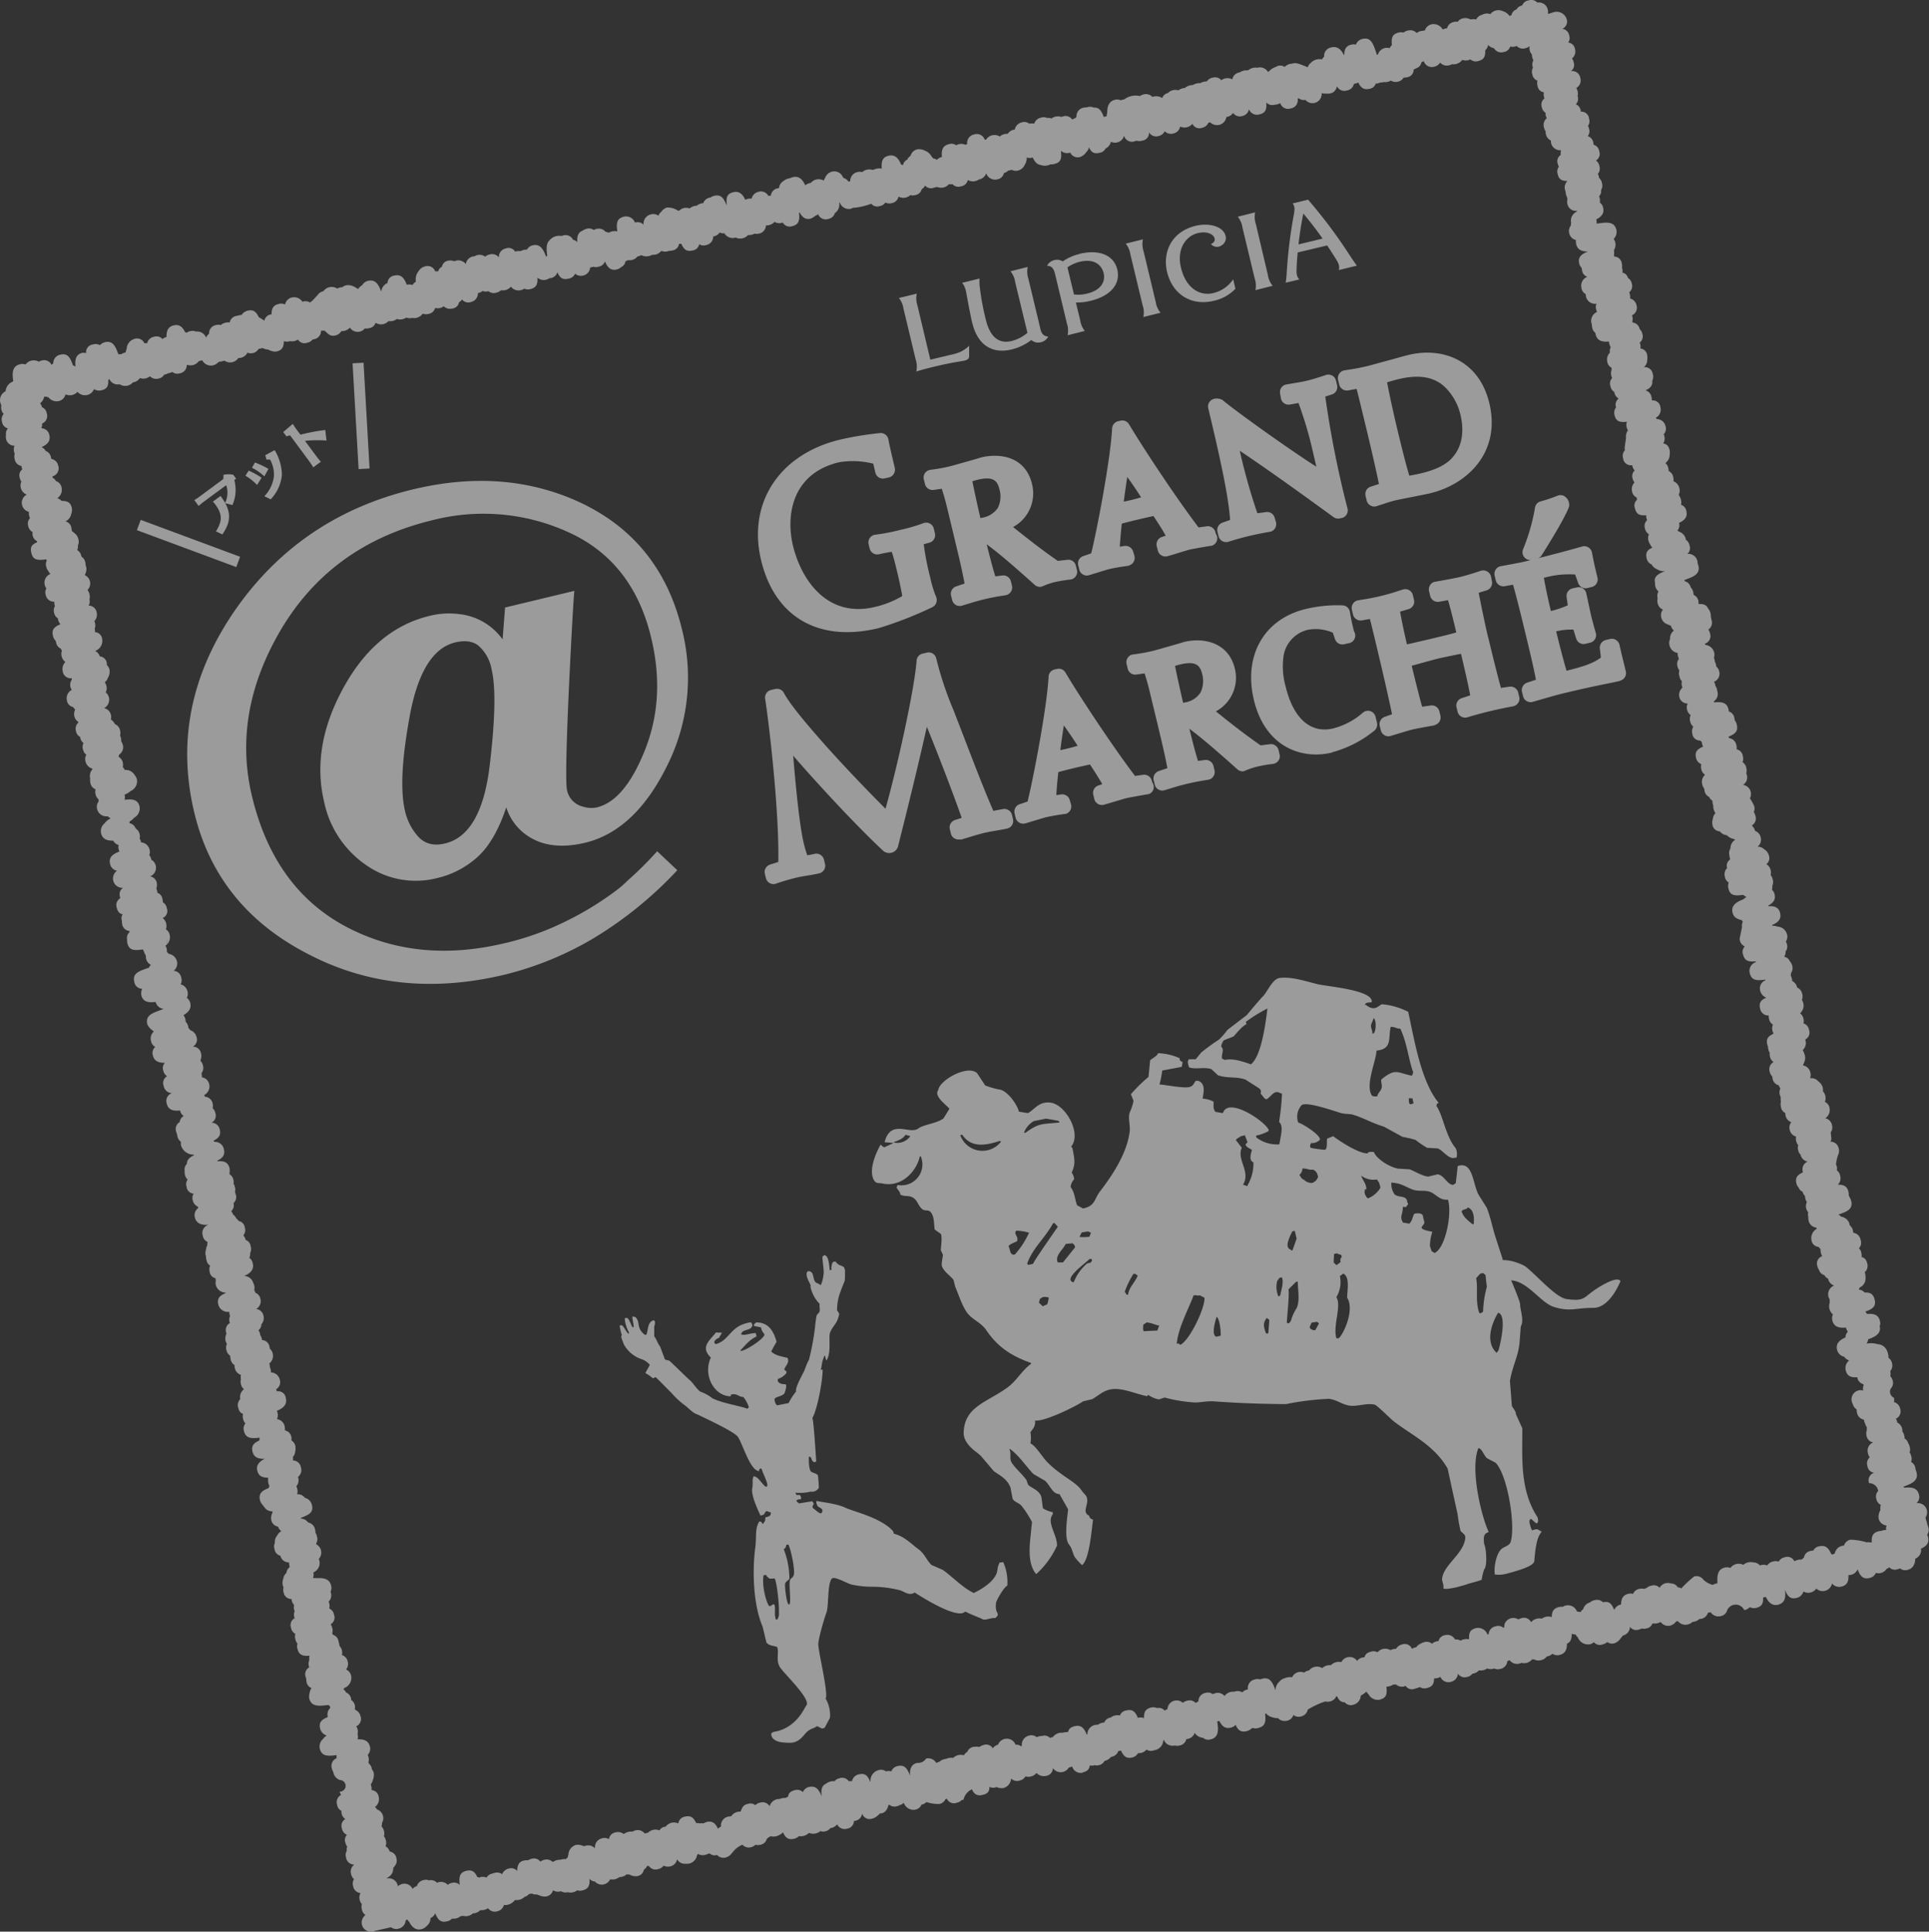<svg xmlns="http://www.w3.org/2000/svg" viewBox="0 0 447.97 448.6"><rect x="0" y="0" width="447.97" height="448.6" fill="#333333" stroke="none"/><defs><style>.a{opacity:0.51;}.b{fill:#fff;}</style></defs><g class="a"><path class="b" d="M38.8,218a2.75,2.75,0,0,1-.21,1.54A2.17,2.17,0,0,0,38.8,218M164.11,423.13c1.39-.34,2.09.42,2.63,1.58a1.76,1.76,0,0,1,.7-.49,2.09,2.09,0,0,1,1.65-2.32,2.55,2.55,0,0,1,.7-.07,2.4,2.4,0,0,1,2.2-1.09c.45-1.25.76-1.58,1.67-1.8a1.85,1.85,0,0,1,1.75.29,2.1,2.1,0,0,1,1.1-.58,1.93,1.93,0,0,1,2.22.82s0,0,0,0a2.32,2.32,0,0,1,1.66-1.6,2.58,2.58,0,0,1,.65-.07,3,3,0,0,1,1.38-.24,2.39,2.39,0,0,1,.58-.27c.12-.84.57-1.3,1.57-1.54a1.91,1.91,0,0,1,1.89.45,2,2,0,0,1,1.44-1.2c1.68-.4,2.39.85,2.91,2.19-.17-1.54,0-2.47,1-2.93a2.82,2.82,0,0,1,2-.6,2.08,2.08,0,0,1,1.17-.69,1.83,1.83,0,0,1,2.13.71,2.4,2.4,0,0,1,.75,0,2,2,0,0,1,1.58-1.6c1.41-.34,2.05.2,2.66,1.76,0-.06,0-.11.05-.16A2.53,2.53,0,0,1,204,411.1a1.85,1.85,0,0,1,1.73.29,2.27,2.27,0,0,1,1.26,0,2,2,0,0,1,1.46-1.24c1.63-.39,2.28.59,2.89,2.26-.08-1.27.07-2.58,1.64-3a2.2,2.2,0,0,0,2.09-1,2.15,2.15,0,0,1,2,.55,2,2,0,0,1,.37.48,2.59,2.59,0,0,1,.73-.29,2.53,2.53,0,0,1,1.56-.67,2.68,2.68,0,0,1,1.61-.21,2.51,2.51,0,0,1,2.51-.62,2,2,0,0,1,.8-.81,1.77,1.77,0,0,1,1.49-1.15,3.55,3.55,0,0,1,1.13,0h.23a2.3,2.3,0,0,1,.89-.42,1.78,1.78,0,0,1,2.17.77,1.91,1.91,0,0,1,1.21-.84,2.18,2.18,0,0,1,4.08,0,1.79,1.79,0,0,1,1.26.34l.19,0a2.2,2.2,0,0,1,1.66-2.46,1.93,1.93,0,0,1,1.8.36,2.91,2.91,0,0,1,.59-.21,5.35,5.35,0,0,1,.7-.08h0a1.73,1.73,0,0,1,1.8.48,2,2,0,0,1,.67-.21,2.43,2.43,0,0,1,2.25-1,2.81,2.81,0,0,1,1-.14l.28-.08c.17-.71.63-1.1,1.54-1.31,1.51-.37,2.19.49,2.76,1.91h.17a2.21,2.21,0,0,1,1.68-2.17,2.35,2.35,0,0,1,.77-.07,2.55,2.55,0,0,1,1.48-.52,1.84,1.84,0,0,1,1.49-1.16,2.52,2.52,0,0,1,2.15-.47,1.78,1.78,0,0,1,1.49-1.18c1.42-.34,2.08.29,2.67,1.73a2,2,0,0,1,1.42.07c-.05-1.31.28-2.14,1.62-2.46a2,2,0,0,1,1.38.11,1.87,1.87,0,0,1,1.82.6,1.89,1.89,0,0,1,.63-.34,2.13,2.13,0,0,1,3.57-1.47,2.14,2.14,0,0,1,1-.49,1.92,1.92,0,0,1,2,.53,1.88,1.88,0,0,1,.61-.35,2,2,0,0,1,1.63-2,1.92,1.92,0,0,1,1.72.3,2.58,2.58,0,0,1,.63-.24,2,2,0,0,1,2.1.67,2.38,2.38,0,0,1,2.23-1,2.11,2.11,0,0,1,1.89.14,2.27,2.27,0,0,1,1.31-.69,2,2,0,0,1,1.62-2.31,2.09,2.09,0,0,1,1.25,0,2.68,2.68,0,0,1,.48-.17c1.77-.42,2.4.85,3.06,2.74a2.55,2.55,0,0,1,.84-2,2.39,2.39,0,0,1,1.33-.86,3,3,0,0,1,1.68-.21,2.11,2.11,0,0,1,2.77-1.08,2.25,2.25,0,0,1,1.15-.5,2.36,2.36,0,0,1,3.07-.55,2.49,2.49,0,0,1,2-.67,2.62,2.62,0,0,1,2.44-.72,2.1,2.1,0,0,1,1.41-1.12,2.06,2.06,0,0,1,2.25.84,2.12,2.12,0,0,1,1.72-.84c.17-.73.63-1.1,1.54-1.32a2,2,0,0,1,1.49.15,2.35,2.35,0,0,1,3-.49,2.87,2.87,0,0,1,1.31-.31,2.08,2.08,0,0,1,1.35-1,1.79,1.79,0,0,1,2.32,1,2.67,2.67,0,0,1,1-.36,2.2,2.2,0,0,1,1-.82,3,3,0,0,1,.85-.36,1.83,1.83,0,0,1,1.81.37,2.42,2.42,0,0,1,1.51-.62,1.82,1.82,0,0,1,1.52-1.38,2,2,0,0,1,2.31,1,2,2,0,0,1,1.29.28,2.69,2.69,0,0,1,1.84-.33l.15-.07c-.09-1.46.27-2.2,1.6-2.52a2.34,2.34,0,0,1,2.67,1.5l.29-.13a1.91,1.91,0,0,1,1.6-1.78,1.85,1.85,0,0,1,1.83.36,1.45,1.45,0,0,1,.18-.17,2.12,2.12,0,0,1,.1-.8,2.17,2.17,0,0,1,3.16-1,2.48,2.48,0,0,1,.68-.27,1.81,1.81,0,0,1,2.27.92,2.55,2.55,0,0,1,2.51-.82,2.52,2.52,0,0,1,2.31-.37c0-1.21.34-2,1.62-2.32a2.21,2.21,0,0,1,.91-.05,2.22,2.22,0,0,1,3.32,1.09,4.21,4.21,0,0,1,.84.14,1.68,1.68,0,0,1,.61-.69,2.19,2.19,0,0,1,1.55-1.57,2.36,2.36,0,0,1,1.1-.53,2,2,0,0,1,1.94.49c1.37-.31,2,.27,2.61,1.78a2.22,2.22,0,0,1,1.6-1.28c0-1.11.29-2.13,1.64-2.45a2.25,2.25,0,0,1,1.15,0,1.81,1.81,0,0,1,1.47-1.15,2.1,2.1,0,0,1,1.12,0,2.77,2.77,0,0,1,.54-.21,2.12,2.12,0,0,1,1.08-.54,1.81,1.81,0,0,1,1.94.49,2.17,2.17,0,0,1,2.62-1,1.76,1.76,0,0,1,1.59.88,1.61,1.61,0,0,1,.81.28,27.71,27.71,0,0,1,3-2.79,2,2,0,0,1,2.2.8,5.06,5.06,0,0,0,2.11,1.16,2.76,2.76,0,0,1,1.08-.36l0-.11c0-.12,0-.27,0-.41,0-.88-.11-2.7,1.67-3.13a2,2,0,0,1,1.35.08,2.39,2.39,0,0,1,3-.73,2.64,2.64,0,0,1,2.34-.57,2.08,2.08,0,0,1,1.53.71,2.33,2.33,0,0,1,1.68,0,2.4,2.4,0,0,1,2.67-.89,2,2,0,0,1,1.37-1,1.8,1.8,0,0,1,2.28.92,2.74,2.74,0,0,1,1.63-.38l.13-.08a1.92,1.92,0,0,1,.45-.36,1.86,1.86,0,0,1,1.56-1.58,2.93,2.93,0,0,1,.62-.08,1.83,1.83,0,0,1,1.43-1c1.47-.35,2.18.5,2.73,1.79a2.44,2.44,0,0,1,.34.14,1.87,1.87,0,0,1,.49-.25,2.21,2.21,0,0,1,1.66-1.77,2,2,0,0,1,.47-.07,2,2,0,0,1,1.51-1.37,14.72,14.72,0,0,1,3.81.62,1.91,1.91,0,0,1,1,.05c.05,0,.08-.08.13-.11-.07-1.35.26-2.2,1.6-2.52a2.35,2.35,0,0,1,.62-.08,2.27,2.27,0,0,1,1.13-.2,1.82,1.82,0,0,1,.11-1.06,2.1,2.1,0,0,1-1.86-1.64,3,3,0,0,1,.36-1.83,1,1,0,0,1,.07-.18,1.88,1.88,0,0,1,.09-1.12,1.93,1.93,0,0,1-1.05-1.4,1.9,1.9,0,0,1,.43-1.86,2.11,2.11,0,0,0-2.11-1.8,1.82,1.82,0,0,1,1.2-2.42,1.74,1.74,0,0,1-1.59-1.58,1.87,1.87,0,0,1,.54-2,2.23,2.23,0,0,1-.43-1,2.08,2.08,0,0,1,1.14-2.43.43.43,0,0,1,0-.05,1.87,1.87,0,0,1-1.46-1.55,2.06,2.06,0,0,1,.09-1.32,2.22,2.22,0,0,1,0-.63,2.25,2.25,0,0,1-.41-.88h0a1.3,1.3,0,0,1-.22-.56,2.17,2.17,0,0,1-.07-.33,2,2,0,0,1-1.6-1.59,2.43,2.43,0,0,1-.07-.78,2.09,2.09,0,0,1-.92-1.31h0a1.29,1.29,0,0,1-.22-.54,2.13,2.13,0,0,1,1.42-2.53,2,2,0,0,1,1.23,0,1.92,1.92,0,0,1,.12-1.24,1.84,1.84,0,0,1-.09-.25,1.89,1.89,0,0,1-1.39-1.53.31.31,0,0,0,0-.08c-1.42.09-2.36-.19-2.7-1.61a2.25,2.25,0,0,1,.79-2.28,2.67,2.67,0,0,1-1.17-.88,2.15,2.15,0,0,1-1.63-1.61c-.4-1.66.95-2.42,1.94-2.86a2.12,2.12,0,0,1,.57-1.35,2.27,2.27,0,0,1-.45-.95c-1.34.12-2.75,0-3.14-1.61a2,2,0,0,1,.12-1.43,2.53,2.53,0,0,1-.73-2.77,2,2,0,0,1,0-.69,2.18,2.18,0,0,1,1-3.25,2.17,2.17,0,0,1-1.39-1.56s0,0,0-.05a1.63,1.63,0,0,1-.85-.81,1.69,1.69,0,0,1-1.23-1.16,2.92,2.92,0,0,1-.4-.88,1.81,1.81,0,0,1,1.12-2.37,2.45,2.45,0,0,1-.31-.75,2.72,2.72,0,0,1-.08-.91,1.85,1.85,0,0,1-.46-.5,1.76,1.76,0,0,1-1.65-1.58,2.44,2.44,0,0,1,1.23-2.61h0a2.55,2.55,0,0,1-.13-.29,2,2,0,0,1-1.77-1.62,4.65,4.65,0,0,1-.07-.91,1.64,1.64,0,0,1,0-1,2,2,0,0,1-.48-.91,2.08,2.08,0,0,1,.16-1.49,2.15,2.15,0,0,1-.37-.82,3.22,3.22,0,0,1-.08-.58,2.15,2.15,0,0,1-.56-1v0a1.58,1.58,0,0,1-.88-.91,2.31,2.31,0,0,1-.55-1c-.32-1.34.2-2,1.5-2.57l0-.14a1.92,1.92,0,0,1,1.09-2.37,2.11,2.11,0,0,1-1.63-1.61s0,0,0,0a2,2,0,0,1-.54-1,2,2,0,0,1,0-1.21,2.26,2.26,0,0,1-.49-1,2.39,2.39,0,0,1,0-1,2,2,0,0,1-1.48-1.55,2,2,0,0,1,.36-1.79,2,2,0,0,1-1.32-1.5,2.94,2.94,0,0,1-.08-.63,1.77,1.77,0,0,1-1-1.44,2.15,2.15,0,0,1,0-1.21,2.51,2.51,0,0,1-.05-1,3.09,3.09,0,0,1-.22-.63,2,2,0,0,1,.13-1.42,2.37,2.37,0,0,1-.36-.73,1.93,1.93,0,0,1-1.45-1.54,3.44,3.44,0,0,1-.07-.51,2.11,2.11,0,0,1-.59-1.09,1.87,1.87,0,0,1,.9-2.25,2,2,0,0,1-.84-1.27,2.31,2.31,0,0,1-.06-.89,2.51,2.51,0,0,1-.32-.79,2.77,2.77,0,0,1-.08-.61,3.13,3.13,0,0,1-.16-.49c-.31-1.3.15-1.95,1.41-2.52,0,0,0-.1,0-.16a2.17,2.17,0,0,1-.21-.54,2.09,2.09,0,0,1,.11-1.43,2,2,0,0,1-.91-1.31,2.65,2.65,0,0,1-.07-.82,1.9,1.9,0,0,1-2-1.61c-.31-1.3.13-1.95,1.43-2.53a2.25,2.25,0,0,1-1.4-1.58,2,2,0,0,1,1.22-2.45l-.08-.15c-2.12.29-3.18.13-3.57-1.5a2.12,2.12,0,0,1,1.35-2.54,1,1,0,0,1,.09-.22c-1.79.19-2.61-.12-3-1.56a1.77,1.77,0,0,1,.41-1.89A2,2,0,0,1,404,218a106.17,106.17,0,0,1,.55-2.69,2,2,0,0,1,.18-1.24,2.26,2.26,0,0,1-.22-.37c-1.08-.26-1.89-.61-2.16-1.75-.44-1.83,1.23-2.55,2.13-2.94l.43-.19a4.12,4.12,0,0,1,.69-.53,1.87,1.87,0,0,1-.76-.47c-2.14.31-3.07.11-3.45-1.49a2,2,0,0,1,.08-1.36,1.89,1.89,0,0,1-.9-1.37,2,2,0,0,1,.52-2,1.73,1.73,0,0,1,.72-2,1.37,1.37,0,0,1-.11-.36c0-.13-.08-.52-.09-.65a2,2,0,0,1,.25-1.54A2.35,2.35,0,0,1,403,195a1.62,1.62,0,0,1-.41-.17,2.77,2.77,0,0,1-1.55-.86,2.3,2.3,0,0,1-1.65-.9,1.77,1.77,0,0,1-1.72-1.6,3,3,0,0,1,.14-1.45,1.8,1.8,0,0,1,.56-1.14,1.47,1.47,0,0,1-.07-.17,2.79,2.79,0,0,1-.35-.82,2.35,2.35,0,0,1-.07-.77,3.07,3.07,0,0,1-.11-.36,2.55,2.55,0,0,1-.08-.79,1.82,1.82,0,0,1-.76-.87,1.93,1.93,0,0,1-1.07-1.38,3,3,0,0,1-.08-.56,2.42,2.42,0,0,1-.49-1.07,2.21,2.21,0,0,1,.67-2.16,2,2,0,0,1-.87-1.3,2.3,2.3,0,0,1,0-1.16,2,2,0,0,1-1.22-1.46c-.33-1.38.24-2,1.65-2.63a2.44,2.44,0,0,1-.25-.63,2,2,0,0,1-.06-.41,2.31,2.31,0,0,1-.34-.36,1.78,1.78,0,0,1-1.87-1.6,2.22,2.22,0,0,1,.23-1.62,2.07,2.07,0,0,1-.71-1.19,2,2,0,0,1,.11-1.5,2,2,0,0,1-.84-1.25,2,2,0,0,1,.14-1.44v0a1.91,1.91,0,0,1-1.95-1.59,2.18,2.18,0,0,1,.74-2.09,2.23,2.23,0,0,1-.13-.39,2.14,2.14,0,0,1,0-1.1A2.1,2.1,0,0,1,390,157a2.07,2.07,0,0,1,0-1.29,2.47,2.47,0,0,1-.44-.95,1.94,1.94,0,0,1,.34-1.76,2.69,2.69,0,0,1-.22-.59,2.35,2.35,0,0,1-.07-.77,2.27,2.27,0,0,1-1.88-1.69,2,2,0,0,1,.11-1.51,2.29,2.29,0,0,1,.88-2,2,2,0,0,1-.68-1.13,1.51,1.51,0,0,1-.59-.25,2.27,2.27,0,0,1-1.66-1.65,2.13,2.13,0,0,1,.39-1.84,2,2,0,0,1-1.22-1.46,2.28,2.28,0,0,1,0-1.16h0a1.94,1.94,0,0,1,.2-1.59,2.2,2.2,0,0,1-.75-1.2,4.59,4.59,0,0,1-.07-.91c-.38-1.44,1-2.1,2.37-2.62h0a2.87,2.87,0,0,1-1.91-.44,2.34,2.34,0,0,1-1.24-1.1,1.89,1.89,0,0,1-1.16-1.43c-.31-1.29.13-1.93,1.34-2.49h0a2,2,0,0,1-.56-.81,2.65,2.65,0,0,1-.38-.87,2.07,2.07,0,0,1,.13-1.4,2,2,0,0,1-.91-1.34,1.81,1.81,0,0,1,.49-1.94,4.15,4.15,0,0,1-.15-.46,2.48,2.48,0,0,1-.07-.7c-1.58.13-2.27-.22-2.6-1.59a1.76,1.76,0,0,1,.48-2,2.4,2.4,0,0,1-.07-.51,1.88,1.88,0,0,1-1.09-1.43,2.23,2.23,0,0,1,.56-2.06,2.64,2.64,0,0,1-.42-.89,1.83,1.83,0,0,1,.47-1.92,2,2,0,0,1-.52-1,1.42,1.42,0,0,1-.05-.22,1.81,1.81,0,0,1-2.12-1.61,1.92,1.92,0,0,1,.43-1.87,2.12,2.12,0,0,1,0-1c0-.25.19-1.26.25-1.91a2.43,2.43,0,0,1,.44-1.7,2.32,2.32,0,0,1-.29-.73,2,2,0,0,1,.06-1.26c-1.78.19-2.53-.12-2.88-1.56a2.1,2.1,0,0,1,.35-1.79l0,0a1.83,1.83,0,0,1,.55-2,.61.61,0,0,1-.05-.12,2,2,0,0,1-.88-1.29l0-.14a1.92,1.92,0,0,1-.91-1.37,1.78,1.78,0,0,1,.39-1.88,2.35,2.35,0,0,1-.19-.51,2.06,2.06,0,0,1,.06-1.34,3.44,3.44,0,0,1,0-.54,1.87,1.87,0,0,1-1-1.39,2.25,2.25,0,0,1,.61-2.12,1.87,1.87,0,0,1,.19-1.27,2.51,2.51,0,0,1-.33-.79,2.07,2.07,0,0,1-.08-.53c-1.32.12-2.7,0-3.09-1.62,0-.13-.05-.25-.07-.37a2,2,0,0,1-.72-1.19,3,3,0,0,1-.09-.75,3.07,3.07,0,0,1-.11-.36,2.26,2.26,0,0,1,1.32-2.58,2.27,2.27,0,0,1-.22-.59,2.06,2.06,0,0,1,.07-1.32,2.15,2.15,0,0,1-2.48-2.22,1.83,1.83,0,0,1-1-1.45,2.22,2.22,0,0,1,1.36-2.58,1.78,1.78,0,0,1-1.22-1.49,2.29,2.29,0,0,1-.08-.56,2.09,2.09,0,0,1-.58-1c-.38-1.57.62-2.26,2-2.82-1.07,0-2.33-.19-2.69-1.67a2.59,2.59,0,0,1-.07-1,2,2,0,0,1-1.55-1.57,2,2,0,0,1,.36-1.77,1.66,1.66,0,0,1,.07-.56.24.24,0,0,1,0-.09,2.34,2.34,0,0,1,1.3-2.6l.06-.19v0A2,2,0,0,1,364,47.38a2.05,2.05,0,0,1,0-1s0-.08,0-.13-.05-.29-.07-.41a3.33,3.33,0,0,1-.26-.68,2.85,2.85,0,0,1-.08-.62,2.44,2.44,0,0,1-.16-.5,2.06,2.06,0,0,1,.58-2c-1.27,0-2-.35-2.27-1.61a1.88,1.88,0,0,1,.28-1.72,2.3,2.3,0,0,1-.25-.62,1.76,1.76,0,0,1,.69-2.12,2,2,0,0,1,.08-1.09,2.14,2.14,0,0,1-2.33-1.65,2.58,2.58,0,0,1-.05-.6,2,2,0,0,1-1.15-1.44,2,2,0,0,1-.07-.7,2.64,2.64,0,0,1-.39-.94,2,2,0,0,1,.68-2.12A3.57,3.57,0,0,1,359,27a2.49,2.49,0,0,1-.07-.79,2,2,0,0,1-.88-1.31,1.83,1.83,0,0,1,.62-2.05,3.14,3.14,0,0,1-.13-.4,2.19,2.19,0,0,1,0-1,1.77,1.77,0,0,1-1.49-1.56,2.22,2.22,0,0,1,0-1.15,1.86,1.86,0,0,1-1.2-1.47,1.94,1.94,0,0,1,.14-1.55,1.42,1.42,0,0,1-.07-.22A2,2,0,0,1,356.1,14a3.1,3.1,0,0,1-.28-.75,2.86,2.86,0,0,1-.08-.63,2.09,2.09,0,0,1-.51-1,2.5,2.5,0,0,1,0-.91,2.36,2.36,0,0,1-1,.49,1.9,1.9,0,0,1-2-.53,2.49,2.49,0,0,1-1.53.15,1.8,1.8,0,0,1-1.5,1.26,1.93,1.93,0,0,1-2.25-.87,2.57,2.57,0,0,1-1.37-.78,2.06,2.06,0,0,1-.67,1.26c.07,1.38-.27,2.17-1.6,2.48a1.86,1.86,0,0,1-1.84-.38,2.44,2.44,0,0,1-1.9.12,2.49,2.49,0,0,1-2.39,1,2.46,2.46,0,0,1-.66.26,2.08,2.08,0,0,1-2.08-.63,2.24,2.24,0,0,1-1.34.95,2,2,0,0,1-2.47-1.29,2.14,2.14,0,0,1-.53.24,1.74,1.74,0,0,1-1.25,1.43,2.44,2.44,0,0,1-.56.27,1.75,1.75,0,0,1-1.6,1.81,2.54,2.54,0,0,1-.64.08l-.12.05a2,2,0,0,1-1.18.86h0a2.09,2.09,0,0,1-1.75-.23,2.62,2.62,0,0,1-1.65.35,2.12,2.12,0,0,1-.79.09,2.65,2.65,0,0,1-1.08.27A1.77,1.77,0,0,1,318,20.63c-1.35.33-2.05-.38-2.58-1.48a2.43,2.43,0,0,1-1,.31A1.92,1.92,0,0,1,312.8,21a1.88,1.88,0,0,1-2.33-1c-.15,1-.87,1.94-2.63,1.73a1.77,1.77,0,0,1-.91-.14,2.1,2.1,0,0,1-.12.93,2.13,2.13,0,0,1-3.64.69,2,2,0,0,1-1.62-.42l-.19.16a1.93,1.93,0,0,1-1.61,2.23,1.9,1.9,0,0,1-2.44-1.24,2.2,2.2,0,0,1-.71.3l-.6.09a1.88,1.88,0,0,1-1.94-.55c.15,1.68-.17,2.45-1.58,2.79a2,2,0,0,1-2.43-1.19,2,2,0,0,1-1.57,1.57,1.91,1.91,0,0,1-2.13-.73,2.1,2.1,0,0,1-1.55.95A2.2,2.2,0,0,1,283.13,29a2.25,2.25,0,0,1-2.11-.61,2.09,2.09,0,0,1-.4.12,2,2,0,0,1-1.44,1.16,1.77,1.77,0,0,1-2.26-.91,2.4,2.4,0,0,1-2.86.63A2,2,0,0,1,272.48,31a2,2,0,0,1-2-.52,2,2,0,0,1-1.42,1.11,1.91,1.91,0,0,1-2.23-.86,1.79,1.79,0,0,1-1.61,1.94,2.13,2.13,0,0,1-1.28,0,2.71,2.71,0,0,1-.43.14,1.9,1.9,0,0,1-2.47-1.29,2.17,2.17,0,0,1-3.05,1.4,2.34,2.34,0,0,1-1.24,1.57,1.88,1.88,0,0,1-1.41,1c-1.26.3-1.89-.07-2.46-1.3a1.77,1.77,0,0,1-.58,1.09,2.89,2.89,0,0,1-1.41,1.16,1.9,1.9,0,0,1-2.34-1,2.19,2.19,0,0,1-2.18-.43c.22,1.87,0,2.71-1.54,3.07a2.83,2.83,0,0,1-.88.09,2.86,2.86,0,0,1-2.27.15c-.93-.12-1.46-.89-1.85-1.75a2.12,2.12,0,0,1-1.41,0,2.56,2.56,0,0,1-.42,1.65,2.33,2.33,0,0,1-1.59,1.39,2.11,2.11,0,0,1-1.48-.18,2.32,2.32,0,0,1-.78.17,2.05,2.05,0,0,1-1,.59,1.91,1.91,0,0,1-1.55,1.47,2.18,2.18,0,0,1-2.57-1.41,2.19,2.19,0,0,1-1.71,1.44,2.44,2.44,0,0,1-2.57.12,1.84,1.84,0,0,1-1.54,1.45,1.8,1.8,0,0,1-2-.49,2.37,2.37,0,0,1-.84,0,2.34,2.34,0,0,1-2.62.68,2.37,2.37,0,0,1-.45,0,1.69,1.69,0,0,1-.48.16,1.83,1.83,0,0,1-2-.52,1.7,1.7,0,0,1-.76.83,1.85,1.85,0,0,1-1.53,1.39,2,2,0,0,1-1.13,0,2.38,2.38,0,0,1-2.74.35,1.9,1.9,0,0,1-1.56,1.51,2,2,0,0,1-1.49-.14,2,2,0,0,1-1.28.83,1.83,1.83,0,0,1-2-.55,15.14,15.14,0,0,1-3.81.93,1.68,1.68,0,0,1-.4,0,2.36,2.36,0,0,1-.68.28A2.27,2.27,0,0,1,195,47l-.12.12a2.35,2.35,0,0,1-1,2.37,1.93,1.93,0,0,1-1.52,1.36,1.89,1.89,0,0,1-2.37-1.11,1.83,1.83,0,0,1-.66.38c-1.62,1.4-2.92.61-3.61-.75l-.17,0c.19,1.76,0,2.78-1.56,3.15a1.83,1.83,0,0,1-2.21-.84,2.16,2.16,0,0,1-1.91-.15,2.5,2.5,0,0,1-2,.81,2,2,0,0,1-1.63,1.92,2.28,2.28,0,0,1-1,0,2.7,2.7,0,0,1-1.52.32,2.45,2.45,0,0,1-2.88.59,2.24,2.24,0,0,1-2.62-1,1.8,1.8,0,0,1-1.08-.18,2.15,2.15,0,0,1-1.51.92,2,2,0,0,1-1.62,2,1.89,1.89,0,0,1-1.64-.19,1.77,1.77,0,0,1-1.57,1.45c-1.35.32-2-.24-2.58-1.56a1.84,1.84,0,0,1-.53,0,1.79,1.79,0,0,1-1.57,1.56,2.72,2.72,0,0,1-.77.09,2.28,2.28,0,0,1-1.78,0,2.36,2.36,0,0,1-2.12.91,2.59,2.59,0,0,1-2.53.08,2.26,2.26,0,0,1-.86.3,2.36,2.36,0,0,1-2.24.86,2.08,2.08,0,0,1-.58.28,1.71,1.71,0,0,1-1,1.35,2.35,2.35,0,0,1-1,.54c-1.49.36-2.21-.58-2.75-1.87a1.89,1.89,0,0,1-1.48,1.23,2.09,2.09,0,0,1-1.25,0,2.08,2.08,0,0,1-.48.16l-.23,0a2.05,2.05,0,0,1-1.62,1.89,2,2,0,0,1-1.87-.43A2,2,0,0,1,132,64.72c-1.33.31-2-.17-2.55-1.49a2,2,0,0,1-1.87,1.39,2.47,2.47,0,0,1-.77.34,2.12,2.12,0,0,1-2-.49c.09,1.43-.2,2.32-1.61,2.66a2,2,0,0,1-1.43-.1,2.45,2.45,0,0,1-.85.36,2.22,2.22,0,0,1-2.27-.81,2.46,2.46,0,0,1-2.32.82,2.17,2.17,0,0,1-1.09.57,1.87,1.87,0,0,1-1.8-.35,2.12,2.12,0,0,1-1.37-.05,2.15,2.15,0,0,1-1.08.49,2.06,2.06,0,0,1-1.64,2.08,1.8,1.8,0,0,1-2.06-.61,1.46,1.46,0,0,1-.69.65,1.75,1.75,0,0,1-1.55,1.47,2.06,2.06,0,0,1-2-.52,2.26,2.26,0,0,1-2,.38,1.87,1.87,0,0,1-1.52,1.39,2.08,2.08,0,0,1-1.35-.07,2.46,2.46,0,0,1-2.49,1,2,2,0,0,1-1.33-.08,2.62,2.62,0,0,1-2.21.34,2.54,2.54,0,0,1-1.93.48,2.35,2.35,0,0,1-3,.39,1.78,1.78,0,0,1-1.49,1.25,2.25,2.25,0,0,1-1,.06,2.13,2.13,0,0,1-3.46-.18,2.53,2.53,0,0,1-2,.81,2.17,2.17,0,0,1-1.35,1c-1,.23-1.42,0-2.53-1.11a4.61,4.61,0,0,1-.54,0,1.56,1.56,0,0,1-.31,0,1.94,1.94,0,0,1-1.62,2,2.29,2.29,0,0,1-.34.07,2,2,0,0,1-1.23.73,1.75,1.75,0,0,1-2.15-.73,2.59,2.59,0,0,1-1.86.37,2.32,2.32,0,0,1-1.43,0c0,1.22-.31,2.07-1.62,2.39a2.92,2.92,0,0,1-1.77-.32,1.73,1.73,0,0,1-.34-.14A2.26,2.26,0,0,1,61,80.82l-.27.08-.41.08-.27.06a2.08,2.08,0,0,1-2.58.86,2.26,2.26,0,0,1-2.11,1.24,2.32,2.32,0,0,1-3.26.61,3.15,3.15,0,0,1-1.2.25,2,2,0,0,1-.28.2,2.4,2.4,0,0,1-1.15.65A2.27,2.27,0,0,1,47,83.74a1.17,1.17,0,0,1-.2-.06,3.7,3.7,0,0,1-.64.2,2.4,2.4,0,0,1-2.78.82,1.93,1.93,0,0,1-1.62,2A1.89,1.89,0,0,1,40,86.38a2.6,2.6,0,0,1-.94.3,2.63,2.63,0,0,1-.93.33,1.91,1.91,0,0,1-1.33.91,2,2,0,0,1-1.94-.5h-.08a2.43,2.43,0,0,1-2.3.38,2.23,2.23,0,0,1-1.61,1,2.35,2.35,0,0,1-3.08.44h0A2.13,2.13,0,0,1,25.38,88a1.79,1.79,0,0,1-.23.25c.07,1.41-.29,2.09-1.6,2.4a2.22,2.22,0,0,1-1.71-.28A2.28,2.28,0,0,1,18,91a2.41,2.41,0,0,1-2.78.59,2.09,2.09,0,0,1-1.58,1.56,2.39,2.39,0,0,1-2.38-.87,1.81,1.81,0,0,1-.48-.16,2.35,2.35,0,0,1-.53,0,2.36,2.36,0,0,1-.94,1.54,2.21,2.21,0,0,1,.44.91h0A1.8,1.8,0,0,1,10.86,96a1.88,1.88,0,0,1-1.09,2.36,2,2,0,0,1-.18,1.1,1.91,1.91,0,0,1,1.87,1.6c.36,1.51-.66,2.24-1.72,2.74a.93.93,0,0,1,0,.1,1.77,1.77,0,0,1,.85.82,1.93,1.93,0,0,1,1.25,1.48,2.58,2.58,0,0,1,.06.37,2,2,0,0,1,1.62,1.58,1.92,1.92,0,0,1-1.31,2.47c0,.12,0,.23,0,.33a1.73,1.73,0,0,1,.78.78,1.92,1.92,0,0,1,1.31,1.5,2.34,2.34,0,0,1-1,2.47,2.24,2.24,0,0,1,1,.63c1.35,0,2.07.31,2.38,1.61a2.86,2.86,0,0,1-.15,1.48,2.4,2.4,0,0,1-1.33,1.67,1.8,1.8,0,0,1,1.38,1.54,2.59,2.59,0,0,1,.09.7,1.65,1.65,0,0,1,.51.41,2.35,2.35,0,0,1,1,1.41,2,2,0,0,1-.1,1.54,1.72,1.72,0,0,1-.16,1.06,2,2,0,0,1,.95,1.33,1.17,1.17,0,0,1,.05.2,2,2,0,0,1,.89,1.33,3,3,0,0,1,.07.63,4.49,4.49,0,0,1,.16.48,2.81,2.81,0,0,1-.31,1.73c0,.05,0,.09,0,.14a2.12,2.12,0,0,1,1.16,1.44,2.17,2.17,0,0,1-.57,2,2.16,2.16,0,0,1,.45.95,2.06,2.06,0,0,1,0,1.18,2,2,0,0,1-.18,1.49,1.88,1.88,0,0,1,1.87,1.6,2.18,2.18,0,0,1-.55,2,1.65,1.65,0,0,1,.14.41A2.19,2.19,0,0,1,22,146a2.57,2.57,0,0,1,.05.81,1.79,1.79,0,0,1,1.68,1.59,2.53,2.53,0,0,1-1.64,2.79,2.09,2.09,0,0,1,1.1,1.26A1.76,1.76,0,0,1,24.8,154a2,2,0,0,1,0,.43,2.16,2.16,0,0,1,.64,1.16,2.84,2.84,0,0,1-.39,1.85,2.3,2.3,0,0,1-.7,1,3,3,0,0,1,.35.82,2,2,0,0,1-.16,1.53,2.21,2.21,0,0,1-.37,3.67,2,2,0,0,1,1.58,1.57,2.07,2.07,0,0,1,0,1.08,2.33,2.33,0,0,1,.94,1.07,1.94,1.94,0,0,1,1.19,1.44,2.28,2.28,0,0,1,0,1.2,2.35,2.35,0,0,1,.19.51,2.74,2.74,0,0,1,.08.82,2.66,2.66,0,0,1,.37.85,2,2,0,0,1-.86,2.25,1.61,1.61,0,0,1-.14.5,2,2,0,0,1,1,1.36,2.89,2.89,0,0,1,0,1.06,1.72,1.72,0,0,1,.45.65A2.38,2.38,0,0,1,31.27,180a2.46,2.46,0,0,1,.53,1,2.5,2.5,0,0,1-1.48,2.72,4.1,4.1,0,0,1-1.38.82.25.25,0,0,0,0,.07,2.25,2.25,0,0,1,0,1.13c1.62-.19,3.06-.17,3.47,1.55a2.46,2.46,0,0,1-1.26,2.62,3.45,3.45,0,0,1-1,.84.26.26,0,0,1-.05.09c0,.1,0,.21-.06.32a2,2,0,0,1,1.49,1.27,2,2,0,0,1,.9,1.3,2.09,2.09,0,0,1,0,1,1.21,1.21,0,0,1,.05.18c0-.13.15.13.25.54,0,.06,0,.13,0,.18a2.17,2.17,0,0,1,2,1.67,2,2,0,0,1-.07,1.29,2.11,2.11,0,0,1,.46.95l0,.11a2.15,2.15,0,0,1-.25,3.88,1.88,1.88,0,0,1,1.55,1.56,2.5,2.5,0,0,1-.11,1.25,3.12,3.12,0,0,1,.24,1,1.77,1.77,0,0,1,1.18,1.5,2,2,0,0,1,.08.7,1.86,1.86,0,0,1,.92,1.37,1.76,1.76,0,0,1-.95,2.29,2.38,2.38,0,0,1,.75,2.63,1.93,1.93,0,0,1,.89,1.37,2.35,2.35,0,0,1-1,2.43,2.15,2.15,0,0,1,.28.67,2.63,2.63,0,0,1,.06.77l.05.07a2.82,2.82,0,0,1,.3.3l.12.09a2.31,2.31,0,0,1,1.86,1.7,2.13,2.13,0,0,1-.77,2.23l0,0a1.88,1.88,0,0,1,1.77,1.6,1.93,1.93,0,0,1-.15,1.55,2.12,2.12,0,0,1,1.59,1.6,2,2,0,0,1-.15,1.52,2.14,2.14,0,0,1,.81,1.24c.39,1.64-1.05,2.48-1.59,2.79l0,0a2.31,2.31,0,0,1,.46,1,2.48,2.48,0,0,1,.06.54,2.09,2.09,0,0,1,.58,1.06,3.06,3.06,0,0,1,.07.4,1.42,1.42,0,0,1,.39.47,2.25,2.25,0,0,1,1.48,1.6,1.8,1.8,0,0,1-.87,2.23,1.92,1.92,0,0,1,1.92,1.62,2.11,2.11,0,0,1-.1,1.41c0,.11,0,.21,0,.31a2.13,2.13,0,0,1,.55,1.07,2,2,0,0,1-.34,1.75.24.24,0,0,0,0,.09,2.88,2.88,0,0,1,.08.89,2,2,0,0,1,1.7,1.61,2.24,2.24,0,0,1-1.17,2.51,2.83,2.83,0,0,1,.19.39,1.9,1.9,0,0,1,1.78,1.61,2.18,2.18,0,0,1,0,1.05,2,2,0,0,1,.63,1.12,1.85,1.85,0,0,1-.9,2.25,1.94,1.94,0,0,1,1.93,1.62c.32,1.33-.33,2-1.43,2.54l.08.17s0,.07.09.12A2.1,2.1,0,0,1,52,266.94c.33,1.39-.47,2.11-1.52,2.6,0,.06,0,.11,0,.16,1.46-.11,2.48.15,2.82,1.6a3.29,3.29,0,0,1,0,1.13,1.23,1.23,0,0,1,0,.27,2,2,0,0,1,.91,1.29,4.28,4.28,0,0,1,.05,1,2,2,0,0,1,.3.71,2.2,2.2,0,0,1,0,1.14,2.93,2.93,0,0,1,.19.57,1.86,1.86,0,0,1-.52,2,1.88,1.88,0,0,1-.54,1.89,2,2,0,0,1,.41.71,3.22,3.22,0,0,1,.81,1,1.93,1.93,0,0,1,.51.55,1.77,1.77,0,0,1,1.44,1.56,1.94,1.94,0,0,1-.35,1.79s0,0,0,0a2.17,2.17,0,0,1,.53,1.05,1.75,1.75,0,0,1,1.17,1.49,2,2,0,0,1-.11,1.54,2.11,2.11,0,0,1-.21,1.12,2,2,0,0,1,.81,1.32c.43,1.79-1.22,2.55-2,2.91l-.07,0A2.17,2.17,0,0,1,58.82,298c0-.06.13.18.22.54a2.18,2.18,0,0,1,0,1.05,2.24,2.24,0,0,1,.25.63,1.9,1.9,0,0,1,1.19,1.46,2.07,2.07,0,0,1-1,2.33,1.88,1.88,0,0,1,1.71,1.59,2.08,2.08,0,0,1-.49,1.94,1.72,1.72,0,0,1-.69,1.4,2.14,2.14,0,0,1,.4.9,1.8,1.8,0,0,1,0,.19,2.27,2.27,0,0,1,.39.9,1.67,1.67,0,0,1,.06.29,1.82,1.82,0,0,1,1.73,1.59,4,4,0,0,1,.08.43,2,2,0,0,1,.67,1.14,2.19,2.19,0,0,1-.8,2.26,2.17,2.17,0,0,1,.07.24,2.53,2.53,0,0,1,.07.65c.06.15.12.31.17.48a2.76,2.76,0,0,1,.07.73,2.12,2.12,0,0,1,2.05,1.67,1.9,1.9,0,0,1-.88,2.25,2,2,0,0,1,.22.47,1.77,1.77,0,0,1,2.07,1.6c.41,1.71-1,2.45-2.08,2.92a2.88,2.88,0,0,1,.15.47,2,2,0,0,1-.09,1.33c0,.05,0,.09,0,.13a2.11,2.11,0,0,1,1.74,1.63,5.83,5.83,0,0,1,.08.83l0,.16a1.88,1.88,0,0,1,1.49,1.56,2.38,2.38,0,0,1,0,.76,2,2,0,0,1,.93,1.34,3.35,3.35,0,0,1-.05,1.25,1.94,1.94,0,0,1-.54,1.24,2.12,2.12,0,0,1,0,.82,1.91,1.91,0,0,1,1.87,1.6A2,2,0,0,1,69.2,343a1.68,1.68,0,0,1,.07.24,2.13,2.13,0,0,1-.45,1.92,2.45,2.45,0,0,1,.17.5,2.11,2.11,0,0,1,0,1.36,2.05,2.05,0,0,1,1.81.83,2.25,2.25,0,0,1,1.64,1.65c.4,1.67-.55,2.28-2.58,3a1,1,0,0,1,0,.17,2.15,2.15,0,0,1,1.7.92,2,2,0,0,1,1.6,1.59,2.56,2.56,0,0,1,.09.75,2.65,2.65,0,0,1,.35.88,1.89,1.89,0,0,1-.16,1.6c0,.05,0,.11,0,.17s0,0,0,.07a2.15,2.15,0,0,1,.58,3.39,2.34,2.34,0,0,1-1.26,3.14,2,2,0,0,1-.09,1.32,4.93,4.93,0,0,1,.69,0h.35c.89,0,2.73-.12,3.17,1.68a2.09,2.09,0,0,1-.11,1.47c0,.1.06.2.08.3a2,2,0,0,1-.53,2,3.27,3.27,0,0,1,.14.44,2.13,2.13,0,0,1,0,1.18,1.85,1.85,0,0,1,1.11,1.45,1.76,1.76,0,0,1-.78,2.19,2.47,2.47,0,0,1,.35.82,2.08,2.08,0,0,1,0,1.32,1.85,1.85,0,0,1,.21.33,1.79,1.79,0,0,1,1.26,1.49l.15.55a2.49,2.49,0,0,1,.07.52,2.11,2.11,0,0,1,.57,1.06,2.14,2.14,0,0,1,0,1.06,2,2,0,0,1,1.35,1.51,2,2,0,0,1-.39,1.84,2.15,2.15,0,0,1,1.19,1.47A2.52,2.52,0,0,1,80,392a2.7,2.7,0,0,1-.28.31,1.79,1.79,0,0,1,.64.74,2,2,0,0,1,1.18,1.44,1.71,1.71,0,0,1,0,.3A2,2,0,0,1,82.4,396a2.13,2.13,0,0,1,0,.9,1.64,1.64,0,0,1,.14.22,2,2,0,0,1,1.18,1.45,1.84,1.84,0,0,1-1,2.34,2,2,0,0,1,.33.75,2.28,2.28,0,0,1,0,1l0,.15a2.21,2.21,0,0,1,0,1.14c1.15-.05,2.47.1,2.85,1.65a2,2,0,0,1-.51,1.94,2.26,2.26,0,0,1,.17.48,2.1,2.1,0,0,1,0,1.22,1.57,1.57,0,0,1,.06.28,2.06,2.06,0,0,1,.72,1.22.89.89,0,0,1,0,.14,2.1,2.1,0,0,1,.46.92,3,3,0,0,1-.22,1.61,2.47,2.47,0,0,1-.49,1,2.7,2.7,0,0,1,.13.43,2,2,0,0,1,.06.9,1.78,1.78,0,0,1,1.67,1.59,2.26,2.26,0,0,1-.87,2.33,1.87,1.87,0,0,1,.47.56,2.15,2.15,0,0,1,1.15,3.15,2.05,2.05,0,0,1-.11.78,2.12,2.12,0,0,1,.56,1,2.17,2.17,0,0,1,0,1.3,2.26,2.26,0,0,1,.45.92,2.11,2.11,0,0,1-.07,1.41A2,2,0,0,1,90.5,430a1.85,1.85,0,0,1,1.56,1.56c.2.84.06,1.33-.75,2.25a2.3,2.3,0,0,1-1.46,2.3.5.5,0,0,1,0,.13,2.18,2.18,0,0,1,2.53,1.66,1.48,1.48,0,0,1,0,.19,2.18,2.18,0,0,1,1-.55,2.08,2.08,0,0,1,2.44,1.14,2,2,0,0,1,1-.66,2,2,0,0,1,1.52-1.38,2.07,2.07,0,0,1,1.3.06,1.87,1.87,0,0,1,1.84.55,2.18,2.18,0,0,1,2.51.49,2.07,2.07,0,0,1,.89-.44,1.87,1.87,0,0,1,1.89.46c-.24-1.94,0-2.91,1.53-3.28,1.31-.32,2,.23,2.53,1.43a1.8,1.8,0,0,1,.41.14,2.29,2.29,0,0,1,1.75,0,2,2,0,0,1,1.32-.93l.56-.16a1.9,1.9,0,0,1,1.73.31,2.2,2.2,0,0,1,1.52-1.31,1.89,1.89,0,0,1,2,.55c0-1.31.35-2.57,2.52-2.49a2.54,2.54,0,0,1,.78-.32,1.84,1.84,0,0,1,2.08.66,2.23,2.23,0,0,1,.9-.44,2,2,0,0,1,1.87.44,1,1,0,0,1,.25,0,2.68,2.68,0,0,1,1.63-.44,2.57,2.57,0,0,1,1.27-.15,1.72,1.72,0,0,1,.43-.42,2.33,2.33,0,0,1,.15-.63,2.46,2.46,0,0,1,1.76-2.26,2.92,2.92,0,0,1,1.57.2l.37.11a2.13,2.13,0,0,1,2.48.49,2.1,2.1,0,0,1,1.63-2.33,2,2,0,0,1,1.61.2,1.84,1.84,0,0,1,1.57-1.59,2.13,2.13,0,0,1,1.86.4,2.84,2.84,0,0,1,2-.56,2.64,2.64,0,0,1,.73-.29,2.07,2.07,0,0,1,2.16.73,3.2,3.2,0,0,1,.74-.18,2.43,2.43,0,0,1,2.65-.55,1.84,1.84,0,0,1,1.46-.87,2.37,2.37,0,0,1,2.94-.73,1.81,1.81,0,0,1,1.57-1.6c1.34-.33,2,.28,2.58,1.51a1.74,1.74,0,0,1,.77.07,2.38,2.38,0,0,1,.91,0,2.26,2.26,0,0,1,.72-.3m87.43-11.52a2,2,0,0,1-2.5-1.36h-.17a2.29,2.29,0,0,1-.64.21,2.17,2.17,0,0,1-3.69.1,1.84,1.84,0,0,1-1.59,1.84,2.31,2.31,0,0,1-2.1-.58l-.15-.07a2.4,2.4,0,0,1-2.46.77l-.12.05a1.91,1.91,0,0,1-1.34.91,1.89,1.89,0,0,1-1.94-.49,2.43,2.43,0,0,1-1.76,2.22,2.9,2.9,0,0,1-1.59-.21.49.49,0,0,0-.2.05,2,2,0,0,1-1.48-.1c0,1.12-.47,1.6-1.61,1.87s-1.9-.07-2.47-1.32a3.56,3.56,0,0,0-1.95,2.43,2.76,2.76,0,0,1-.4.06,2.11,2.11,0,0,1-1.18.64,1.79,1.79,0,0,1-2.28-.94l-.31.09a2,2,0,0,1-1.44,1.14,9.26,9.26,0,0,1-3-.45,1.91,1.91,0,0,1-1.12.58,2,2,0,0,1-1.43,1.18,2.37,2.37,0,0,1-2.7-1.59,2.08,2.08,0,0,1-1.06.57c.08,0-.18.14-.53.22a1.9,1.9,0,0,1-1.77-.33l-.15,0-.07.14c-.32,1.19-.94,1.88-2,1.89a2,2,0,0,1-.58.54,2.5,2.5,0,0,1-1.12.63,1.83,1.83,0,0,1-2.4-1.16h0a1.94,1.94,0,0,1-1.89,1.71,1.84,1.84,0,0,1-1.59,1.8,1.91,1.91,0,0,1-2.31-1,2.47,2.47,0,0,1-1.59.88,2.11,2.11,0,0,1-2.32.69,2.57,2.57,0,0,1-2.65.41,2.66,2.66,0,0,1-2.34.75,2.15,2.15,0,0,1-1.12.61c-1.33.32-2-.23-2.57-1.5a2.23,2.23,0,0,1-.75.57,2.68,2.68,0,0,1-2.16.34,1.73,1.73,0,0,1-.39.25,2.93,2.93,0,0,1-.45.34,1.84,1.84,0,0,1-1.53,1.4,2.36,2.36,0,0,1-1.14,0,2.25,2.25,0,0,1-1,.57,2,2,0,0,1-2-.58,5.3,5.3,0,0,0-2.17,1.63,2.35,2.35,0,0,1-.3.33,2.45,2.45,0,0,1-1.4,1,2,2,0,0,1-2-.56h-.16a1.61,1.61,0,0,1-1.53-.35c-.19,0-.33.06-.49.07a2.33,2.33,0,0,1-2.32,0h0a2.09,2.09,0,0,1-.19.4,2.36,2.36,0,0,1-2.61,1.89,2,2,0,0,1-2-1.05,2.05,2.05,0,0,1-1.61,1.67,2.09,2.09,0,0,1-1.52-.18,2,2,0,0,1-1.26.8,1.81,1.81,0,0,1-2.11-.67,2.12,2.12,0,0,1-.45-.11,1.79,1.79,0,0,1-.76.92,1.82,1.82,0,0,1-1.56,1.5,2.7,2.7,0,0,1-1.79-.38,1.81,1.81,0,0,1-.63-.05,2.52,2.52,0,0,1-1.69.65,2.68,2.68,0,0,1-2.17.52,2.14,2.14,0,0,1-3.55.5,1.72,1.72,0,0,1-1.24-.62c.11,1.47-.2,2.34-1.59,2.68a2.15,2.15,0,0,1-1.27,0,2.58,2.58,0,0,1-2.22.43,1.9,1.9,0,0,1-1.54-.23,2.14,2.14,0,0,1-1.85-.22,2,2,0,0,1-1.54,1.44,2.88,2.88,0,0,1-1.67-.27,1.69,1.69,0,0,1-.54-.21,1.82,1.82,0,0,1-1.19-.21,2.58,2.58,0,0,1-.67.14,1.93,1.93,0,0,1-1,.65,2.63,2.63,0,0,1-2.21.72.85.85,0,0,1-.16.17,2.82,2.82,0,0,1-2.43,1,2,2,0,0,1-1.55,1.46,1.91,1.91,0,0,1-2.13-.72,2.7,2.7,0,0,1-1.8.45,2.4,2.4,0,0,1-1.72.75,2.41,2.41,0,0,1-2.27.58,2.91,2.91,0,0,1-.57.06,2.54,2.54,0,0,1-2,.57,2.09,2.09,0,0,1-1.18.64c-1.48.36-2.15-.41-2.73-1.88a2,2,0,0,1-1.1,1.13,2.23,2.23,0,0,1-.85,1.8,2.46,2.46,0,0,1-1.26.78c-1.7.41-2.52-1.13-2.83-1.71l0,0a2.58,2.58,0,0,1-.45-.57,3.6,3.6,0,0,1-.37.22,2.1,2.1,0,0,1-1.64,1.93,1.94,1.94,0,0,1-1.76-.33l-.23.05-3.25.74-.13,0a4.31,4.31,0,0,1-.53.2,2.21,2.21,0,0,1-2.39-1,2.13,2.13,0,0,1-.14-1.87,2.1,2.1,0,0,1,.74-.95,2,2,0,0,1-.85-1.34,2.24,2.24,0,0,1,0-1.2,2.21,2.21,0,0,1-.5-1,2,2,0,0,1,.2-1.56h0A1.94,1.94,0,0,1,82,438a2,2,0,0,1,.2-1.59,2.17,2.17,0,0,1-.67-1.2,2,2,0,0,1,.75-2.18,1.88,1.88,0,0,1-1.91-1.62,1.9,1.9,0,0,1,.16-1.56,2,2,0,0,1,.1-1,2.35,2.35,0,0,1-.42-.9,1.78,1.78,0,0,1,.36-1.84,1.86,1.86,0,0,1-1.16-1.48,1.78,1.78,0,0,1,.78-2.17v0a2,2,0,0,1-.85-1.26,2.54,2.54,0,0,1-.06-.66,1.85,1.85,0,0,1-1-1.42,1.91,1.91,0,0,1,.93-2.27,2.26,2.26,0,0,1-.32-.77,1.34,1.34,0,1,0,.07-2.68,2.28,2.28,0,0,1-1.51-1.64l-.06-.25a2.79,2.79,0,0,1-.32-.81,1.91,1.91,0,0,1,1.11-2.38,1.86,1.86,0,0,1,0-.72c-2,.26-3.47.34-3.91-1.48a2.32,2.32,0,0,1,.79-2.3,2.15,2.15,0,0,1,.77-.72l0-.06a2.19,2.19,0,0,1-1.48-1.6c-.35-1.43.31-2.08,1.77-2.67a.37.37,0,0,0,0-.09,2,2,0,0,1,.56-2,3.11,3.11,0,0,1,0-.33,1.78,1.78,0,0,1-.34-.38l-.77.07c-1.46.15-3.29.33-3.75-1.57a2.93,2.93,0,0,1,.1-1.36,2.24,2.24,0,0,1,.43-1.07,1.78,1.78,0,0,1-1.16-1.48,2,2,0,0,1-.07-.72,2.35,2.35,0,0,1-.14-.4,1.83,1.83,0,0,1,.84-2.22,2.46,2.46,0,0,1-.09-.29,2,2,0,0,1,.11-1.4,2,2,0,0,1,.06-1c-1.59.13-2.48-.17-2.82-1.6a2.22,2.22,0,0,1,0-1.23,2.09,2.09,0,0,1-.49-1,2.22,2.22,0,0,1,0-1.26,1.88,1.88,0,0,1-1-1.4,1.77,1.77,0,0,1,.83-2.21,2,2,0,0,1-.08-.29,2.09,2.09,0,0,1,.08-1.33c0-.12-.08-.25-.12-.4a2.32,2.32,0,0,1,0-1.08,2.16,2.16,0,0,1-.57-1.1c0-.09,0-.19,0-.27a1.85,1.85,0,0,1-1.88-1.6,2.23,2.23,0,0,1,0-1.15,2,2,0,0,1-.21-.55,3,3,0,0,1,.17-1.49,1.81,1.81,0,0,1,.68-1.21,2.11,2.11,0,0,1,.8-1.44,2.33,2.33,0,0,1-.08-.31,3,3,0,0,1-.09-.77,1.94,1.94,0,0,1-2-1.53,1.8,1.8,0,0,1-1.36-1.52,2,2,0,0,1,.07-1.47,2.39,2.39,0,0,1,.57-1.76,2.1,2.1,0,0,1,.94-.95,2,2,0,0,1-.75-1.06,1.93,1.93,0,0,1-1.6-1.57,2.71,2.71,0,0,1,.24-1.6,1.59,1.59,0,0,1,.1-.39,2.22,2.22,0,0,1-1.26-.3,2.35,2.35,0,0,1-.69-.68,3.58,3.58,0,0,1-.35-.47,2.53,2.53,0,0,1-.66-1.15c-.35-1.52.41-2.17,2-2.78a2.52,2.52,0,0,1,.22-.5,2.61,2.61,0,0,1-.27-.69,4.25,4.25,0,0,1-.06-.91,1.93,1.93,0,0,1,0-.34c-1.24,0-2.18-.27-2.51-1.64s.65-2.24,1.78-2.75c-1.15.06-2.51-.08-2.89-1.65-.33-1.37.29-2,1.61-2.61a1.66,1.66,0,0,1,.08-.64c-1.91.25-3.25.21-3.67-1.52a1.85,1.85,0,0,1,.34-1.78,2.24,2.24,0,0,1-.56-1.09,2.19,2.19,0,0,1,0-1.14c-.62-.18-.93-.64-1.14-1.49a2,2,0,0,1,.49-1.93,2.31,2.31,0,0,1,.87-2.3,2,2,0,0,1-.71-1.19,2,2,0,0,1,0-1.13s0,0,0,0a2.23,2.23,0,0,1,0-1,2.11,2.11,0,0,1-1.4-1.54,2.92,2.92,0,0,1-.09-.74,2,2,0,0,1-.9-1.34,3.18,3.18,0,0,1-.09-.83,2,2,0,0,1-.88-1.27,2.05,2.05,0,0,1,.08-1.41s0-.09,0-.13a2.66,2.66,0,0,1-.31-.74,3,3,0,0,1,.22-1.59,2.25,2.25,0,0,0-.05-.22,1.85,1.85,0,0,1,.86-2.23,1.2,1.2,0,0,1-.08-.27,2.11,2.11,0,0,1,.12-1.4,3.59,3.59,0,0,1-.12-.35,2.58,2.58,0,0,1-.07-.6,2.28,2.28,0,0,1-2.55-1.69c-.35-1.43.37-2.1,1.77-2.68l-.21-.09a2.39,2.39,0,0,1-2.13-1.75,2.3,2.3,0,0,1,0-1s0-.09,0-.12a2,2,0,0,1-.07-.46,1.74,1.74,0,0,1-1.37-1.54,2.24,2.24,0,0,1,.11-1.38,2,2,0,0,1-.85-1.35,3.26,3.26,0,0,1-.1-.77c0-.11-.07-.23-.1-.36a2.82,2.82,0,0,1,.14-1.41,1.55,1.55,0,0,1,.27-.83,1.87,1.87,0,0,1,.07-.8,1.83,1.83,0,0,1-1.13-1.47,1.94,1.94,0,0,1,1.31-2.48l-.08,0h-.23c-.72,0-2.42,0-2.83-1.72a2,2,0,0,1,.73-2.15,2,2,0,0,1,0-.34,2.16,2.16,0,0,1-1.23-1.49,1.93,1.93,0,0,1,.21-1.56,1.77,1.77,0,0,1-1.64-1.59,1.92,1.92,0,0,1,.24-1.69,2.17,2.17,0,0,1-.64-1.12,4.5,4.5,0,0,1-.05-.93,1.79,1.79,0,0,1,.52-1.57c0-1,.71-1.59,1.64-2l0-.15a3.06,3.06,0,0,1-3-2.14,2.23,2.23,0,0,1,0-.84,2,2,0,0,1-.84-1.28,2.44,2.44,0,0,1-.08-.51,2.27,2.27,0,0,1-.21-.59,1.85,1.85,0,0,1,.82-2.21,1.79,1.79,0,0,1,.94-1.4,1.93,1.93,0,0,1-.84-1.29c-1.43.14-2.72,0-3.11-1.6a1.92,1.92,0,0,1,1.21-2.43A2,2,0,0,1,38,252.14a1.8,1.8,0,0,1,.81-2.2,2,2,0,0,1-.89-1.28,1.82,1.82,0,0,1,.36-1.83c-1,0-2.4-.13-2.77-1.7a1.85,1.85,0,0,1,.55-2,1.87,1.87,0,0,1-1-1.42,2.19,2.19,0,0,1,.67-2.16,1.44,1.44,0,0,1-.38-.32,3,3,0,0,1-1.15-1.4c-.47-2,1.24-2.57,3-3.22l.84-.29a2.2,2.2,0,0,1-1.9-1.63c-1.52.17-2.92.11-3.32-1.57a2.74,2.74,0,0,1,.19-1.49A1.83,1.83,0,0,1,31.19,228c-.47-1.92,1-2.47,3.4-3.26a2,2,0,0,1,.45-.67,2,2,0,0,1-1.11-1.42,3.77,3.77,0,0,1-.07-.78,2.25,2.25,0,0,1-.41-.85h0a1.09,1.09,0,0,1-.22-.53c-2.23.33-3.26.18-3.66-1.48a4.2,4.2,0,0,1-.06-.83,1.82,1.82,0,0,1,.56-1.69,2.53,2.53,0,0,1,0-.28,1.86,1.86,0,0,1-1.7-1.59,5,5,0,0,1-.07-.86,1.53,1.53,0,0,1,.19-1.41c-.74-.15-1.15-.61-1.38-1.54a1.86,1.86,0,0,1,.84-2.22,2,2,0,0,1-.08-.29,1.83,1.83,0,0,1,.69-2.11,2.25,2.25,0,0,1-1.25-.3,2.18,2.18,0,0,1-.14-3.66,2.05,2.05,0,0,1-1.61-1.59c-.39-1.65.79-2.35,2.18-2.88a2.66,2.66,0,0,1-.19-.52,2.11,2.11,0,0,1,0-1,2,2,0,0,1-1.25-1c-.9,0-2.43-.06-2.82-1.7a2.33,2.33,0,0,1,.83-2.35,3.38,3.38,0,0,1,1.29-1.07.62.62,0,0,0,0-.13,1.83,1.83,0,0,1-.58-.42,2.2,2.2,0,0,1-2.46-1.67,2,2,0,0,1,.34-1.75,2,2,0,0,1,0-.51,2,2,0,0,1-.7-1.16,2.23,2.23,0,0,1,0-1.17A1.89,1.89,0,0,1,21,181.86a2.8,2.8,0,0,1-.07-.93,2.25,2.25,0,0,0,0-.22,2.25,2.25,0,0,1,.59-2.1.9.9,0,0,1-.2-.14,2.29,2.29,0,0,1-1.46-1.61,2,2,0,0,1,.19-1.58,2,2,0,0,1-.77-1.21,2,2,0,0,1,.11-1.5,2,2,0,0,1-.75-1.26.74.74,0,0,0,0-.14,1.89,1.89,0,0,1-1-1.38,2,2,0,0,1,.64-2.07,2.22,2.22,0,0,1-.81-2.95,1.66,1.66,0,0,1-.48-.56,1.85,1.85,0,0,1-1.45-1.53,2.21,2.21,0,0,1,1.14-2.47,1.72,1.72,0,0,1-.32-.65,2.12,2.12,0,0,1,.31-1.7c0-.13,0-.25,0-.36a1.84,1.84,0,0,1-2.1-1.61,2.24,2.24,0,0,1,.62-2.14,2.33,2.33,0,0,1-.87-1.32,2,2,0,0,1,.07-1.32,1.74,1.74,0,0,1-.26-.47,1.9,1.9,0,0,1-1.1-1.41s-.07-.36-.09-.4a2.09,2.09,0,0,1-.64-1.18c-.34-1.41.27-2.07,1.75-2.68a2.16,2.16,0,0,1-.57-1.1,1.11,1.11,0,0,1,0-.23,2,2,0,0,1-.91-1.31,2,2,0,0,1,.18-1.55l-.06-.23a2.74,2.74,0,0,1-.08-.82,1.9,1.9,0,0,1-2-1.61,1.76,1.76,0,0,1,.16-1.45,2.27,2.27,0,0,1-.38-.83,2.18,2.18,0,0,1,1.32-2.55,1.87,1.87,0,0,1-.44-.6,2.5,2.5,0,0,1-.52-1.05,2,2,0,0,1,.09-1.43,1.58,1.58,0,0,1-.09-.31h0c-2.21.31-3.1.08-3.47-1.5-.31-1.26,0-1.89,1.34-2.47,0,0,0-.1,0-.15l0-.09a1.87,1.87,0,0,1-1.05-1.41,2.63,2.63,0,0,1,0-.71,2,2,0,0,1-1-1.36,1.87,1.87,0,0,1,.39-1.86,3.23,3.23,0,0,1-.18-.55,2.54,2.54,0,0,1-.06-.93,2.15,2.15,0,0,1-.5-4l0,0a2.23,2.23,0,0,1-1.39-1.58,2.07,2.07,0,0,1,.14-1.44,2.36,2.36,0,0,1-.38-.86,1.79,1.79,0,0,1,.59-2,1.64,1.64,0,0,1-.13-.41,2.66,2.66,0,0,1-.07-.37,1.87,1.87,0,0,1-1.56-1.56,2,2,0,0,1,0-1.23l-.15-.49a2.1,2.1,0,0,1,.12-1.41,2,2,0,0,1-2-1.63,3.56,3.56,0,0,1,0-.94,1.82,1.82,0,0,1,.45-1.46A1.82,1.82,0,0,1,.46,97.94a2,2,0,0,1,.4-1.82,2,2,0,0,1-.55-1,2.68,2.68,0,0,1,0-1,2.75,2.75,0,0,1-.24-.65A2.27,2.27,0,0,1,1.3,90.87a2.56,2.56,0,0,1,1.64-2.22l.14-.18c-.26-1.63-.34-3.41,1.55-3.87a2.08,2.08,0,0,1,1.3.06A2.35,2.35,0,0,1,9,84a2.19,2.19,0,0,1,.64-.25,1.9,1.9,0,0,1,2.34,1,2.44,2.44,0,0,1,.4-.38,2,2,0,0,1,1.62-2c1.64-.39,2.27.52,2.94,2.47a2.1,2.1,0,0,1,.59.32c-.14-1.41-.05-2.82,1.59-3.22A2.7,2.7,0,0,1,20,82a1.79,1.79,0,0,1,1.6-2,1.92,1.92,0,0,1,1.6.17,2.37,2.37,0,0,1,1.18-.7c1.84-.44,2.45,1,3.11,2.81a2.22,2.22,0,0,1,.67,0,2.3,2.3,0,0,1,1-.42,3.38,3.38,0,0,1,.26-.8,2.49,2.49,0,0,1,1.76-2.34,1.85,1.85,0,0,1,2.35,1,1.94,1.94,0,0,1,.64,0,2,2,0,0,1,1.56-1.5,1.83,1.83,0,0,1,2,.52,2.19,2.19,0,0,1,.93-.46h0c0-1.15.18-2.35,1.66-2.71s2.19.6,2.66,1.56a1.6,1.6,0,0,1,.35.15A2.38,2.38,0,0,1,45.54,77a2.21,2.21,0,0,1,2.32,1.42,2.35,2.35,0,0,1,.71-.93,1.89,1.89,0,0,1,1.62-2,2.07,2.07,0,0,1,1.08,0,2.64,2.64,0,0,1,2.08-.6,1.88,1.88,0,0,1,1.56-1.52l.55-.13a2.59,2.59,0,0,1,.64-.09,2.33,2.33,0,0,1,1.41-1c1.34-.32,2,.28,2.57,1.49.35.21.77.48,1.32.84A1.81,1.81,0,0,1,63.06,73c0-1.23.31-2.08,1.62-2.4a2,2,0,0,1,1.52.13,2.08,2.08,0,0,1,1.61-1.65,2.31,2.31,0,0,1,2.42,1,2,2,0,0,1,1.78.18s.09-.09.15-.13a2.11,2.11,0,0,1,.37-.28l1.25-1.35a2.09,2.09,0,0,1,1.33-.87,2.34,2.34,0,0,1,3.2-.61,2.34,2.34,0,0,1,1.19-.3c.66-.64,2-.83,3.63.42l0,0a3.45,3.45,0,0,1,1-.92,2,2,0,0,1,1.37-1c1.8-.43,2.5,1.09,3,2.44l.06-.1A2.34,2.34,0,0,1,90,65.73,1.77,1.77,0,0,1,91.6,64c1.63-.39,2.32.72,2.87,2.14a2.06,2.06,0,0,1,1.32.06,2.15,2.15,0,0,1,.79-.77A3.06,3.06,0,0,1,97.19,63a2.36,2.36,0,0,1,1.48-1.12,1.88,1.88,0,0,1,2.4,1.15,1.79,1.79,0,0,1,.7,0,1.6,1.6,0,0,1,.85-1.07,1.76,1.76,0,0,1,1.55-1.43,2.52,2.52,0,0,1,1.33.14l.42-.14a2.21,2.21,0,0,1,2.26.8,2.09,2.09,0,0,1,2-1.81,2.22,2.22,0,0,1,2.5.09,2.29,2.29,0,0,1,1.06-.52,2,2,0,0,1,2.12.69,2,2,0,0,1,1.63-2.09,1.81,1.81,0,0,1,2.16.75,2.14,2.14,0,0,1,1.23-.1,2.77,2.77,0,0,1,1.5-.37,2,2,0,0,1,1.34-1c1.87-.44,2.56,1.23,3.1,2.64l.25-.2V59.4a2.37,2.37,0,0,0-.24.21l.24-.23,0-.15c-.15-1.26-.31-2.65.55-3.42a2.87,2.87,0,0,1,2.76-1,2.22,2.22,0,0,1,.39-.12,1.91,1.91,0,0,1,2.31,1,1.91,1.91,0,0,1,1,.54c-.09-1.29.11-2.23,1.2-2.65a2.66,2.66,0,0,1,.91-.43,1.9,1.9,0,0,1,1.7.26,2.67,2.67,0,0,1,.64-.24,2,2,0,0,1,2.1.67,1.84,1.84,0,0,1,.73.23,2.56,2.56,0,0,1,2-.32c-.28-2.08-.08-3,1.52-3.43a2.21,2.21,0,0,1,2.58,1.39,1.86,1.86,0,0,1,2,.48,2.19,2.19,0,0,1,1.67-2.39,1.92,1.92,0,0,1,1.67.24l.14,0a1.67,1.67,0,0,1,.53-.75,2.89,2.89,0,0,1,1.36-1.09,4.38,4.38,0,0,1,2.69.77,1.83,1.83,0,0,1,.28-.1,2.25,2.25,0,0,1,2.36-.46,2.54,2.54,0,0,1,1.64-.63,2.48,2.48,0,0,1,1.51-.59,2,2,0,0,1,1.7-1.32,2.18,2.18,0,0,1,.84-.39c1.54-.38,2.2.47,2.83,2.08l.09,0c-.19-1.86.13-2.59,1.56-2.93s2.22.61,2.74,1.77a2.67,2.67,0,0,1,1.48-.27,2.09,2.09,0,0,1,1.59-1.58,1.91,1.91,0,0,1,2.28.93,1.94,1.94,0,0,1,.59,0,1.92,1.92,0,0,1,1.88-1.77A2.27,2.27,0,0,1,182,42a3,3,0,0,1,1.48-.61,2.76,2.76,0,0,1,.67-.25c1.61-.39,2.39.9,2.82,1.84l.1,0a2.49,2.49,0,0,1,1.23-.5,2.34,2.34,0,0,1,3-.53,2.06,2.06,0,0,1,.31-.63,2.33,2.33,0,0,1,1.62-1.46,2.16,2.16,0,0,1,2.57,1.42,2.4,2.4,0,0,1,1.26.91,2.48,2.48,0,0,1,.39-.1,2.1,2.1,0,0,1,1.65-2.12,2.2,2.2,0,0,1,1.14,0,2.51,2.51,0,0,1,2.41-.51l.41-.12a3.05,3.05,0,0,1,1.7-.18c-.1-1.36,0-2.66,1.62-3s2.35.79,2.85,2a2.08,2.08,0,0,1,.47.24,1.75,1.75,0,0,1,1-1.33,1.72,1.72,0,0,1,.75-.86,2.08,2.08,0,0,1,1.57-1.52,2.86,2.86,0,0,1,1.72.28,3,3,0,0,1,1.64,1.44,2.12,2.12,0,0,1,.33.39,1.76,1.76,0,0,1,.86.33,2.43,2.43,0,0,1,1.17-.69c-.13-1.48.08-2.58,1.6-2.95a1.85,1.85,0,0,1,1.72.25,2.31,2.31,0,0,1,2.16-.1,2.35,2.35,0,0,1,.39-.19,2,2,0,0,1,1.63-2.23,1.93,1.93,0,0,1,2.44,1.23h.3a2.3,2.3,0,0,1,3.19-.74,2.5,2.5,0,0,1,1.84-.62,2.25,2.25,0,0,1,1.65-1,2.13,2.13,0,0,1,1.62-1.67,1.87,1.87,0,0,1,1.77.32,2.26,2.26,0,0,1,1.12,0,2.09,2.09,0,0,1,1.54-1.41,2,2,0,0,1,1.47.07,1.93,1.93,0,0,1,1,.12,2.48,2.48,0,0,1,2.3-.36,2.22,2.22,0,0,1,.39-.12,1.86,1.86,0,0,1,2.14.73,2.76,2.76,0,0,1,.71-.34,1.79,1.79,0,0,1,.28-.27A2,2,0,0,1,251.69,25a5.42,5.42,0,0,1,.8-.08A1.84,1.84,0,0,1,254,25c1.19-.11,1.76.63,2.34,2.18A2.89,2.89,0,0,1,257,27a3.58,3.58,0,0,1,.13-.86c0-1,.17-2.56,1.76-2.95a2,2,0,0,1,1.38.1,3.07,3.07,0,0,1,.78-.19,4.41,4.41,0,0,1,3.68-.79h0a2.47,2.47,0,0,1,.88-.39,2,2,0,0,1,2,.59,2.52,2.52,0,0,1,2.28.26,1.86,1.86,0,0,1,1.32-1.16,2.42,2.42,0,0,1,2.45-.62,2.56,2.56,0,0,1,1.5-.55,2.71,2.71,0,0,1,1.84-.68,3,3,0,0,1,1.75-.45,2.89,2.89,0,0,1,1.53-.4,1.9,1.9,0,0,1,1.34-.87,1.86,1.86,0,0,1,2,.59,2.41,2.41,0,0,1,2.56-.2,1.94,1.94,0,0,1,1.68-1.6,2.82,2.82,0,0,1,1.88-.48l.25-.12a2.65,2.65,0,0,1,2-.5,2.18,2.18,0,0,1,2.49,1l.12-.08a2.27,2.27,0,0,1,.32-.3,3.24,3.24,0,0,1,1.36-.8,1.81,1.81,0,0,1,2.06,0,2.43,2.43,0,0,1,1.72-.76c.82-.28,1.31-.13,3.65.84a1.83,1.83,0,0,1,.66-1,2.83,2.83,0,0,1,2.57-.85s.05,0,.07,0a1.88,1.88,0,0,1,.49-.6A2,2,0,0,1,309.24,11c1.7-.41,2.52,1.14,2.82,1.73l0,0,.11.12c0-1.22.28-2.16,1.63-2.48a2.19,2.19,0,0,1,1.08,0,2.12,2.12,0,0,1,1.52-1.33c2-.48,2.52,1.14,3.32,3.58a1.12,1.12,0,0,0,.05.13,1.33,1.33,0,0,1,.24-.1,2.17,2.17,0,0,1,2.73-1.45,1.68,1.68,0,0,1,.5-.73c-.18-1.72.1-2.55,1.55-2.9a2.12,2.12,0,0,1,1.15,0A2.21,2.21,0,0,1,327,7.08a2.06,2.06,0,0,1,2,.59,2.28,2.28,0,0,1,.91-.45,5.78,5.78,0,0,1,.6-.08,2.12,2.12,0,0,1,.41-.08,2,2,0,0,1,1.53-1.41A2.4,2.4,0,0,1,335,6.79l.06.06a2.65,2.65,0,0,1,1-.28,1.94,1.94,0,0,1,1.54-1.46,2.09,2.09,0,0,1,.92-.05,2,2,0,0,1,1.24-.8,2.55,2.55,0,0,1,1.77.27,2.51,2.51,0,0,1,1.29,0,2,2,0,0,1,1.4-1.1c-.07,0,.19-.14.53-.22a2.05,2.05,0,0,1,1.34.07,2.42,2.42,0,0,1,3-.65,2.71,2.71,0,0,1,1.46,1.09,1.77,1.77,0,0,1,.46-.19,1.69,1.69,0,0,1,1.15-1.33,1.93,1.93,0,0,1,1.33-.93A1.86,1.86,0,0,1,355,.09a1.85,1.85,0,0,1,2,.51,2.19,2.19,0,0,1,1.95.66,2.35,2.35,0,0,1,.55,1.64c0,.1,0,.22.05.35.6-.21,1.11-.37,1.41-.45a2.42,2.42,0,0,1,2.84,1.56,1.81,1.81,0,0,1-1,2.33,1.86,1.86,0,0,1,1.62,1.59,1.71,1.71,0,0,1-.25,1.59,1.78,1.78,0,0,1,1.59,1.57,2,2,0,0,1-.7,2.13,2.25,2.25,0,0,1,.38.87,1.76,1.76,0,0,1-.64,2.09A1.88,1.88,0,0,1,367,18.14a2,2,0,0,1-.93,2.29,2.48,2.48,0,0,1,.3.77,2.08,2.08,0,0,1,0,1.05l0,.1a1.84,1.84,0,0,1-.41,1.87,1.86,1.86,0,0,1,1.12,1.44,2.33,2.33,0,0,1,.05.28,1.76,1.76,0,0,1,1.89,1.61,1.9,1.9,0,0,1-.24,1.68,3.08,3.08,0,0,1,.23.63,1.82,1.82,0,0,1-.29,1.75v0a1.92,1.92,0,0,1,1.29,1.49,2,2,0,0,1,.05.5,1.84,1.84,0,0,1,1.32,1.51,1.76,1.76,0,0,1-.75,2.16,2,2,0,0,1,.8,1.31,1.92,1.92,0,0,1-.36,1.8,2.17,2.17,0,0,1,.21.56,3.1,3.1,0,0,1,.07.38,2,2,0,0,1,.66,1.19,1.89,1.89,0,0,1-.19,1.61,1.72,1.72,0,0,1-.48,1.47,2.07,2.07,0,0,1,.18.53,2.2,2.2,0,0,1,0,.91,2,2,0,0,1,.77,1.21c.36,1.47-.63,2.23-1.58,2.7v0a2.35,2.35,0,0,1,.05.9l.1.07.17,0c2.07-.29,3.85-.54,4.33,1.43a2.23,2.23,0,0,1-.63,2.14,2.08,2.08,0,0,1,.38.82,2.31,2.31,0,0,1-.29,1.76,1.69,1.69,0,0,0,0,.23,2.41,2.41,0,0,1,0,.8c0,.12,0,.24,0,.36a1.7,1.7,0,0,1,.1.14,1.79,1.79,0,0,1,1.7,1.58,2.24,2.24,0,0,1,.05.95,1.17,1.17,0,0,1,.05.2,2.28,2.28,0,0,1,.05,1,1.6,1.6,0,0,1,1.29,1.23,1.92,1.92,0,0,1,.89,1.31,1.83,1.83,0,0,1-.58,2l.12.46a2.29,2.29,0,0,1,.05,1,2,2,0,0,1,1.5,1.56A1.89,1.89,0,0,1,379,73.21l.06.21a2.27,2.27,0,0,1,0,1.27c0,.06.05.13.08.21a1.92,1.92,0,0,1,1.65,1.54,2.06,2.06,0,0,1,.61,1.07,1.85,1.85,0,0,1-.61,2.06,3.22,3.22,0,0,1,.12.37,2.62,2.62,0,0,1,.05,1,1.77,1.77,0,0,1,1.57,1.57,3.56,3.56,0,0,1,0,1.13,2,2,0,0,1-.7,1.55s0,0,0,.07a1.88,1.88,0,0,1,2,1.61,2,2,0,0,1-.13,1.54c.15,1.14-.5,1.76-1.57,2.26a1.91,1.91,0,0,1,1.39,1.52,2.37,2.37,0,0,1,.08.81,1.77,1.77,0,0,1,2,1.6,2.11,2.11,0,0,1-1.1,2.43,2.57,2.57,0,0,1,.28.29,2.09,2.09,0,0,1,2,1.65,1.87,1.87,0,0,1-.42,1.88,2.82,2.82,0,0,1,.16.49,2.14,2.14,0,0,1-.27,1.65c.83.14,1.26.59,1.5,1.58a4.11,4.11,0,0,1,0,1.06,2.41,2.41,0,0,1-1,1.91,2.07,2.07,0,0,1,.68,1.17,2.72,2.72,0,0,1,.08.67,1.94,1.94,0,0,1,1.06,1.4,2.71,2.71,0,0,1,.06,1,2.17,2.17,0,0,1,1.35,1.54,2,2,0,0,1-.11,1.51c0,.09.05.17.07.26a.09.09,0,0,0,0,0,2.61,2.61,0,0,1,.43,1,2.13,2.13,0,0,1,0,1.13,1.82,1.82,0,0,1,1.25,1.51c.36,1.48-.64,2.22-1.69,2.7a.06.06,0,0,1,0,0,2,2,0,0,1-.4,1.83,2.08,2.08,0,0,1,.47.24,2.35,2.35,0,0,1,1.48,1.64.72.72,0,0,1,0,.19,2,2,0,0,1,.87,1.32,1.77,1.77,0,0,1-.51,2,2.12,2.12,0,0,1,2.34,1.65,3.53,3.53,0,0,1,.08.61,2.82,2.82,0,0,1,.16.49c.47,1.94-1.24,2.56-2.9,3.17l-.23.08a1.38,1.38,0,0,1-.17.29,1.94,1.94,0,0,1,1.52,1.48,2.06,2.06,0,0,1,.57,1.08,2.6,2.6,0,0,1,.08.64,1.92,1.92,0,0,1,1.13,1.43,2.29,2.29,0,0,1,0,.71c1.21-.06,1.87.19,2.25,1.05a2.5,2.5,0,0,1,.55,1.06,2.74,2.74,0,0,1,.09.86,2.68,2.68,0,0,1,.07.27c0,.06.07.38.08.44a1.94,1.94,0,0,1-.73,2.25,2.65,2.65,0,0,1,.38.88,1.87,1.87,0,0,1-1.2,2.41c.06.09.11.19.16.28a2.33,2.33,0,0,1,2,1.73,2.08,2.08,0,0,1-.05,1.25,1.8,1.8,0,0,1,.15.48,1.9,1.9,0,0,1,.07.45,2.24,2.24,0,0,1,.25.63,2.89,2.89,0,0,1,.08.47,2.09,2.09,0,0,1,.67,1.12,2,2,0,0,1-1.2,2.42,2.3,2.3,0,0,1,.29.71,1.7,1.7,0,0,1,0,.22,2,2,0,0,1,.41.85c0,.08.07.42.09.5a2,2,0,0,1-.79,2.23c0,.11,0,.2,0,.29,1.53-.16,3-.1,3.36,1.59a2.49,2.49,0,0,1,.09.51,1.87,1.87,0,0,1,1.27,1.49,3,3,0,0,1,.09.55,2.49,2.49,0,0,1,.49,1.06c.35,1.49-.4,2.14-1.93,2.75a2.67,2.67,0,0,1,.15.34,2,2,0,0,1,1.67,1.6,2.48,2.48,0,0,1,.06,1,1.82,1.82,0,0,1,1.44,1.55,2.12,2.12,0,0,1-.06,1.43,2,2,0,0,1,.86,1.29,2.3,2.3,0,0,1,0,1.28,4,4,0,0,1,.14.45,2,2,0,0,1-.9,2.26,2.15,2.15,0,0,1,1.61,3.14,9.35,9.35,0,0,1,1,1.8,2,2,0,0,1-.1,1.37,2.49,2.49,0,0,1,.38.9,1.85,1.85,0,0,1-.82,2.2.94.94,0,0,1,.15.22,2.49,2.49,0,0,1,.6,1.07,2,2,0,0,1,1.29,1.48,2,2,0,0,1-.72,2.16,2.25,2.25,0,0,1,1.56.63,2.36,2.36,0,0,1,1.07,1.45,1.75,1.75,0,0,1-.59,2,2.17,2.17,0,0,1,1,1.38,2.36,2.36,0,0,1,0,1.14,2.43,2.43,0,0,1,.48,1.06,2,2,0,0,1-.11,1.44,2.08,2.08,0,0,1-.07.91,2,2,0,0,1,.61,1.07c.33,1.36-.48,2.09-1.47,2.6,0,.05.05.1.07.16,1.33-.07,2.35.19,2.69,1.61s-.59,2.22-1.82,2.74v.19a3.28,3.28,0,0,1,1.25.2,2.4,2.4,0,0,1,2.15,1.75,1.91,1.91,0,0,1-.25,1.7v0a2.19,2.19,0,0,1,.24.64,1.88,1.88,0,0,1-.31,1.7,1.82,1.82,0,0,1-.33,1.21,1.64,1.64,0,0,1,1.29,1,2.5,2.5,0,0,1,.58,1.08,1.93,1.93,0,0,1-.29,1.71,1.82,1.82,0,0,1-.06.58,1.91,1.91,0,0,1,.26.67,2.17,2.17,0,0,1,.09.59,2.2,2.2,0,0,1,1.14,1.45.13.13,0,0,0,0,.06,2,2,0,0,1,1.17,1.43,2.08,2.08,0,0,1-.06,1.44,2.74,2.74,0,0,1,.34.81,2.32,2.32,0,0,1-.74,2.27l0,.05a2.09,2.09,0,0,1,.76,1.21,2.13,2.13,0,0,1,0,1.12,1.83,1.83,0,0,1,1.29,1.5,1.77,1.77,0,0,1-.86,2.23c0,.1.05.2.08.3a2.23,2.23,0,0,1-.69,2.18,2.3,2.3,0,0,1,.37.82,4.5,4.5,0,0,1,.19.55,2.94,2.94,0,0,1-.33,1.75,1.84,1.84,0,0,1-.17.43,2.08,2.08,0,0,1,1.72,1.62,2.14,2.14,0,0,1-.07,1.37,2.08,2.08,0,0,1,1.92.71,2.7,2.7,0,0,1,1,1.32,2.51,2.51,0,0,1,.07,1,2.23,2.23,0,0,1,.59,1.16,2.47,2.47,0,0,1-.13,1.29,1.86,1.86,0,0,1,1.08,1.42,2.25,2.25,0,0,1-1,2.38,2,2,0,0,1,1.57,1.59,2,2,0,0,1-.29,1.69l0,.12a6,6,0,0,1,.08.85,1.59,1.59,0,0,1-.14,1.19,1.93,1.93,0,0,1,1.92,1.62,2,2,0,0,1-.13,1.41,9,9,0,0,0-.5,2.26,2.35,2.35,0,0,1,.19.53,2.15,2.15,0,0,1,0,.84,2,2,0,0,1,.78,1.31,2,2,0,0,1-.49,1.94l0,.08c1.23,0,2.08.3,2.39,1.62a2.53,2.53,0,0,1,.08.88,2,2,0,0,1,.24.51,2.63,2.63,0,0,1,.34.8c.45,1.88-1,2.47-3,3.13a2,2,0,0,1,.67.5,2.32,2.32,0,0,1,1.93,1.71,1.88,1.88,0,0,1,.06.29,2.06,2.06,0,0,1,.74,1.28,4.3,4.3,0,0,1,.08.45A2,2,0,0,1,432.1,288a1.79,1.79,0,0,1-.41,1.89,2,2,0,0,1,.55,1,2.58,2.58,0,0,1,.07,1.05c.71.16,1.11.62,1.33,1.53a2,2,0,0,1-.6,2,2.34,2.34,0,0,1,.13.4,4.15,4.15,0,0,1,.06.89,2.28,2.28,0,0,1-1.37,2.26,2,2,0,0,1-.18.43s0,0,0,.05a1.86,1.86,0,0,1,1.33.68c1.36-.05,2,.33,2.33,1.61.37,1.54-.34,2.17-2.18,2.83a1.88,1.88,0,0,1,.41.54c1.46-.12,2.61.07,3,1.61a2,2,0,0,1-.05,1.22c.42,1.88-1.3,2.53-2.69,3.06l0,0a2,2,0,0,1-.37,1,5.51,5.51,0,0,1,2.6.12,2.49,2.49,0,0,1,2.25,1.77c.06.18.11.35.16.52a2.77,2.77,0,0,1,.09.87,2,2,0,0,1,.82,1.26,2,2,0,0,1-.41,1.84,2.21,2.21,0,0,1,0,1.18,2.07,2.07,0,0,1,.56,1,1.91,1.91,0,0,1-.45,1.89,1.53,1.53,0,0,0,.75,2.11,2.39,2.39,0,0,1,0,1,2,2,0,0,1,1.44,1.55,1.89,1.89,0,0,1-1,2.33,2.21,2.21,0,0,1,.32.76l0,.12a2.15,2.15,0,0,1,1.13,1.35,2.12,2.12,0,0,1,.06.43.79.79,0,0,1,0,.13,1.24,1.24,0,0,1,0,.16,2.16,2.16,0,0,1,.43.9,2.43,2.43,0,0,1,.08.73,1.72,1.72,0,0,1,.83,1.07,2.61,2.61,0,0,1,.35.83,2.11,2.11,0,0,1,0,1.33,2.66,2.66,0,0,1,.39.93,2,2,0,0,1-.06,1.29,1.91,1.91,0,0,1,1,1.39c0,.16.06.32.08.46a3.1,3.1,0,0,1,.21.63c.46,1.92-1.26,2.57-2.63,3.11l-.49.18a1.73,1.73,0,0,1,.31.22c1.31-.13,2.93-.17,3.35,1.59a1.87,1.87,0,0,1-.58,2,2.14,2.14,0,0,1,2.42,1.61,2.09,2.09,0,0,1-.29,1.66.65.65,0,0,1,0,.13,4.3,4.3,0,0,1,.08.45,2.52,2.52,0,0,1,.22.64,2.37,2.37,0,0,1,.08.42,3.25,3.25,0,0,1,.24.67,1.86,1.86,0,0,1-.27,1.74,2.71,2.71,0,0,1,.22.57c.34,1.42-.47,2.14-1.64,2.68a2.14,2.14,0,0,1-.89,2.08,2.22,2.22,0,0,1-.43.23c-.08,1.83-1,2.41-1.75,2.59a1.9,1.9,0,0,1-1.79-.32,3.59,3.59,0,0,1-.58.19,1.78,1.78,0,0,1-1.92-.45,1.89,1.89,0,0,1-.64.37,2.19,2.19,0,0,1-2.48.92,2,2,0,0,1-1.46,1.19c-1.5.36-2.16-.39-2.78-2a2.2,2.2,0,0,1-2,1.32h-.14c.08,1.35-.2,2.34-1.62,2.68a2.13,2.13,0,0,1-2.18-.73,2.22,2.22,0,0,1-1.65,1.72,2.17,2.17,0,0,1-2-.53,2.28,2.28,0,0,1-3,.68,2.08,2.08,0,0,1-1.56,1.49c-1.45.35-2.1-.3-2.71-1.88.17,1.56.14,3-1.58,3.45s-2.52-1.13-2.83-1.71l0,0-.11-.11a3.16,3.16,0,0,1-.57.17c.07,1.4-.3,2.07-1.6,2.39a2.07,2.07,0,0,1-1.44-.15l-.14.05a2.17,2.17,0,0,1-1.2.63,2.16,2.16,0,0,0-4.05.28,1.88,1.88,0,0,1-1.43,1.11,2.13,2.13,0,0,1-2.32-.92h0a2.13,2.13,0,0,1-.62.12,2.06,2.06,0,0,1-2,1.47,2.59,2.59,0,0,1-1.62.68,2.06,2.06,0,0,1-1.11.59,2.15,2.15,0,0,1-2.21-.75,2.17,2.17,0,0,1-.43,0,2.29,2.29,0,0,1-1.36,1,2.1,2.1,0,0,1-2.21-.78l-.15,0a2.83,2.83,0,0,1-1.79.27,1.81,1.81,0,0,1-1.48,1.19,2.28,2.28,0,0,1-1.06,0,1.89,1.89,0,0,1-.63.25,1.8,1.8,0,0,1-2.07-.63,2.09,2.09,0,0,1-1.58,2,1.07,1.07,0,0,1-.16.14,1.94,1.94,0,0,1-.33.4,3,3,0,0,1-1.47,1.25,1.84,1.84,0,0,1-1.72-.26,2.36,2.36,0,0,1-1.11.55,1.76,1.76,0,0,1-2-.52,2.1,2.1,0,0,1-.94.49,2.53,2.53,0,0,1-2.76-1.55h0a3.61,3.61,0,0,1-.55-.72,3.31,3.31,0,0,1-.9-.17c0,1.11-.2,1.9-1.11,2.3,0,1.08-.21,2.25-1.66,2.6a1.91,1.91,0,0,1-1.7-.27,2.38,2.38,0,0,1-1.31.64,2.43,2.43,0,0,1-3,.67,3.56,3.56,0,0,1-.43,0,2.37,2.37,0,0,1-2.48.81,2.13,2.13,0,0,1-2.34-.22,2.38,2.38,0,0,1-.42-.42,2.44,2.44,0,0,1-.51.26,2,2,0,0,1-1.61,1.79,2,2,0,0,1-1.43-.1,2.28,2.28,0,0,1-1.63,0,2.71,2.71,0,0,1-1.91.43,2.5,2.5,0,0,1-1.53.78,2,2,0,0,1-1.2.75,1.89,1.89,0,0,1-2.16-.75,2.09,2.09,0,0,1-1.65,1.9,2,2,0,0,1-2.41-1.16,2.61,2.61,0,0,1-1.48.34c0,1.25-.37,1.94-1.61,2.23a1.89,1.89,0,0,1-1.69-.22,2.51,2.51,0,0,1-.64.24l-.54.16a1.73,1.73,0,0,1-2.11-.66,2.09,2.09,0,0,1-2.26-.34,4.65,4.65,0,0,1-.69.05,2.34,2.34,0,0,1-.9.4c-.11,0-.51.08-.62.09h0c.22,1.91-.11,2.6-1.55,3a2.41,2.41,0,0,1-2.59-1.23,2.73,2.73,0,0,1-.5-.64,8,8,0,0,1-1.33.94,2.25,2.25,0,0,1-1.7,2.1,1.79,1.79,0,0,1-2-.55c-.85,0-1.36-.48-1.79-1.39l-.2,0a2,2,0,0,1-1.44,1.18,2.16,2.16,0,0,1-1.1,0,19.54,19.54,0,0,0-4.06,1.89,2.07,2.07,0,0,1-1.59,1.6,2,2,0,0,1-1.76-.34,1.9,1.9,0,0,1-1.51,1.33,2.16,2.16,0,0,1-2.08-.61,3.38,3.38,0,0,1-1.39-.22,2.56,2.56,0,0,1-1.39-.89l-.19.21c.2,1.77,0,2.8-1.55,3.18a2.15,2.15,0,0,1-1.37,0,2.49,2.49,0,0,1-.32.2,2.33,2.33,0,0,1-1.06.55c-1.31.32-2-.2-2.52-1.41l-.06,0a2.42,2.42,0,0,1-1.09.6c-1.4.34-2.13-.46-2.65-1.56a4,4,0,0,1-.5.1h0c.24,1.81.48,3.69-1.48,4.16a1.82,1.82,0,0,1-1.82-.35,2.47,2.47,0,0,1-1.93-1.13,2.17,2.17,0,0,1-1.94,1.44,1.94,1.94,0,0,1-1.55,1.48,2.21,2.21,0,0,1-1.14,0h0a2.18,2.18,0,0,1-2.57-1.38,1.9,1.9,0,0,1-.12.36,2.39,2.39,0,0,1-1.75,2.05l-.55.14a1.93,1.93,0,0,1-1.59-.21,2.27,2.27,0,0,1-1.95.82,2.09,2.09,0,0,1-1.34,1c-1.38.33-2-.26-2.62-1.6a2.85,2.85,0,0,1-.62.1,2,2,0,0,1-1.63,1.35,3.29,3.29,0,0,0-.3.26,2.24,2.24,0,0,1-1.25.68,2.1,2.1,0,0,1-2.35,1,2,2,0,0,1-1.11.06c-.1.9-.55,1.36-1.59,1.61"/><path class="b" d="M205.07,109.37l-.77-3.2c-3.07-.68-6.87-1.25-9.9-.52-10.69,2.56-14.3,11.84-12,21.57,2.49,10.35,10.21,18.16,21.22,15.52a25.77,25.77,0,0,0,7.94-3.34c-.53-2.74-.77-4.16-1.41-6.84a40.12,40.12,0,0,0-1.91-6.3,27.81,27.81,0,0,0-4.52.73l-.24-1a47.35,47.35,0,0,0,6-1.14,43.73,43.73,0,0,0,5.61-1.65l.26,1.1c-.7.2-2.09.55-2.67.79-.15,1.77.66,5.68,1.6,9.57a23,23,0,0,0,1.48,4.72,89.54,89.54,0,0,1-12.2,4.79c-12.28,2.94-22-1.76-25.07-14.46-3.11-13,4.4-22.77,16.94-25.78a74.48,74.48,0,0,1,9.07-1.49c.17,1.16,1.2,5.43,1.5,6.68v0Z"/><path class="b" d="M210.33,126.48a41.85,41.85,0,0,1,1.3,4.43,37.89,37.89,0,0,1-.7-4.58l-.6.15M180,120.41a20.76,20.76,0,0,0,.31,8.86c1.4,5.86,4.37,10,8.58,12.12-4.11-3.26-6.89-8.34-8.19-13.75a24.79,24.79,0,0,1-.7-7.23m32.72,15.23c.13.61.24,1.22.37,1.9l.19,1,.23-.1c-.28-.86-.55-1.86-.79-2.79M204,145.89c-13.89,3.34-24.08-2.56-27.25-15.78s4.15-24.57,18.28-28a75.8,75.8,0,0,1,9.29-1.53,1.81,1.81,0,0,1,2,1.53c.08.49.39,2,1.47,6.52a1.86,1.86,0,0,1-1.32,2.24l-1,.23a1.8,1.8,0,0,1-2.18-1.33l-.5-2.09a19.33,19.33,0,0,0-8-.31c-10.67,2.57-12.39,12-10.63,19.39,2,8.19,8.13,16.81,19,14.2a22.47,22.47,0,0,0,6.34-2.51l0-.26c-.36-1.81-.61-3.13-1.11-5.24-.6-2.5-1-3.95-1.31-4.79-.9.12-1.91.32-2.94.56a1.81,1.81,0,0,1-2.18-1.33l-.24-1a1.82,1.82,0,0,1,.29-1.48,1.84,1.84,0,0,1,1.32-.74,46.73,46.73,0,0,0,5.73-1.1,41,41,0,0,0,5.35-1.56,1.85,1.85,0,0,1,1.51.06,1.87,1.87,0,0,1,.94,1.19l.25,1.09a1.8,1.8,0,0,1-1.22,2.16l-.91.25-.46.13a63,63,0,0,0,1.53,7.83,25.3,25.3,0,0,0,1.25,4.17,2,2,0,0,1,.17,1.48,1.83,1.83,0,0,1-.92,1.13,89.94,89.94,0,0,1-12.56,4.9"/><path class="b" d="M226.58,109.69a16.73,16.73,0,0,0-2.81,1c.41,2.4,1.8,8.64,2.53,11.67a11,11,0,0,0,2.2-.32,7.1,7.1,0,0,0,4.75-3.06,7.73,7.73,0,0,0,.63-5.71c-1-4.31-4.38-4.25-7.3-3.55m-4,28.22,3.42-1.17c-.5-3.32-1.4-7-2.77-12.75l-1.45-6.07a57.8,57.8,0,0,0-1.87-6.4l-3.38.46-.26-1.08a39.69,39.69,0,0,0,4.72-.85c1.23-.3,6.23-1.78,7.27-2,3.74-.89,8.41-.19,9.62,4.83.78,3.3-.47,7.31-6.11,9.09,5.82,4.64,8.48,6.8,13.38,10.2l2.88-.34.25,1a34.63,34.63,0,0,0-3.91.65,20,20,0,0,0-2.91,1c-4.81-4.33-10.23-9.08-13.44-11-.52-.36-.71-.36-1.52-.17a118.9,118.9,0,0,0,3.41,12.51l3-.38.25,1c-1.59.25-3.47.53-5.19,1-1.57.37-3.11.91-5.18,1.53Z"/><path class="b" d="M235,111a9.58,9.58,0,0,1,.63,1.82,10.74,10.74,0,0,1,.23,3.89,5.34,5.34,0,0,0,.28-3.44A5.11,5.11,0,0,0,235,111m-7.32,9.33.39-.09a5.5,5.5,0,0,0,3.64-2.25,6,6,0,0,0,.4-4.33c-.49-2.07-1.49-3.1-5.11-2.23a9.82,9.82,0,0,0-1.19.35c.47,2.34,1.26,5.93,1.87,8.55m0,15.28.23-.05c-.18-.53-.37-1.14-.57-1.8.12.64.23,1.25.34,1.85m12-5.21,2.2,2,.32-.12c-.89-.63-1.71-1.23-2.52-1.84m2.25,5.81a1.82,1.82,0,0,1-1.64-.42c-3.85-3.46-8.05-7.16-11.15-9.42.7,2.81,1.42,5.6,2,7.44l1.62-.2a1.81,1.81,0,0,1,2,1.37l.25,1a1.78,1.78,0,0,1-.26,1.42,1.85,1.85,0,0,1-1.21.79l-.6.1a50.49,50.49,0,0,0-7.63,1.75l-1.91.58a1.83,1.83,0,0,1-1.42-.16,1.79,1.79,0,0,1-.86-1.15l-.25-1A1.82,1.82,0,0,1,222,136.2l2-.68c-.52-2.9-1.34-6.31-2.49-11.1l-1.46-6.08c-.22-.91-.68-2.82-1.34-4.83l-1.91.27a1.81,1.81,0,0,1-2-1.38l-.26-1.07a1.81,1.81,0,0,1,.26-1.45,1.89,1.89,0,0,1,1.26-.77,37.63,37.63,0,0,0,4.54-.82c.63-.15,2.26-.62,3.83-1.06s2.93-.84,3.44-1c4.5-1.08,10.29-.11,11.79,6.17a8.87,8.87,0,0,1-4.4,10c4.1,3.26,6.57,5.2,10.39,7.86l2.2-.25a1.78,1.78,0,0,1,2,1.37l.25,1a1.79,1.79,0,0,1-.29,1.47,1.73,1.73,0,0,1-1.3.75,32.83,32.83,0,0,0-3.66.61,17.92,17.92,0,0,0-2.61.89l-.29.1"/><path class="b" d="M267.89,116.63c-3.13-4.91-3.88-5.92-7.13-10.39-.7,3.76-1.4,8.66-1.84,12.54.53-.13,2.93-.58,4.39-.93s3.81-1,4.58-1.22M280.46,124l.3,1c-1.11.2-4,.66-5,.91-.81.19-4.42,1.35-5.16,1.53l-.25-1,3-1c-2.07-3.56-2.69-4.56-4.68-7.56-1,.18-2.62.51-5,1.08-2.76.66-3.77,1-4.88,1.3-.39,3.62-.51,4.8-.73,8.85l3.29-.5.3,1c-1.21.17-3,.43-4.48.78-.61.16-3,.89-4.81,1.45l-.25-1,2.76-.95c1-3,4.8-22.52,5.16-30.28l.56-.13c2.72,4.61,10.83,17.05,16.9,25Z"/><path class="b" d="M261,116.5c1.43-.3,2.65-.59,4-1-1.28-2-2.11-3.2-3.22-4.74-.29,1.87-.56,3.83-.81,5.71M273.43,122l1.38,2.36.3-.08c-.55-.73-1.12-1.5-1.68-2.28m-11.33,9.41-.18,0c-1.16.17-2.86.41-4.3.75-.54.13-2.5.74-4.17,1.26l-.52.16a1.72,1.72,0,0,1-1.43-.16,1.74,1.74,0,0,1-.86-1.14l-.25-1a1.8,1.8,0,0,1,1.17-2.13l1.85-.64c1.18-4.61,4.51-21.84,4.85-29a1.82,1.82,0,0,1,1.38-1.68l.56-.13a1.83,1.83,0,0,1,2,.84c2.48,4.21,10.06,15.89,16.14,23.95l1.89-.26a1.81,1.81,0,0,1,2,1.28l.14.48a2.34,2.34,0,0,1,.27.6,1.82,1.82,0,0,1-1.35,2.18l-.08,0-.1,0-1.24.21c-1.26.22-2.92.5-3.65.67-.39.1-1.49.44-2.56.77s-2.22.67-2.6.77a1.82,1.82,0,0,1-2.18-1.34l-.25-1a1.82,1.82,0,0,1,1.18-2.14l.9-.3c-1-1.78-1.71-2.85-2.84-4.56-.93.19-2.14.46-3.72.84-1.78.42-2.83.7-3.64.93-.21,2-.33,3.31-.46,5.34l1.09-.17a1.83,1.83,0,0,1,2,1.28l.3,1a1.89,1.89,0,0,1-.22,1.5,1.81,1.81,0,0,1-1.1.77"/><path class="b" d="M284.44,123.06l3.05-1.08c-.14-4.66-1.33-11.55-5.19-27.6l.37-.1c3.52,3,21.16,15.5,25.64,17.84-.6-2.53-1.14-5.09-1.75-7.63a84.29,84.29,0,0,0-4-12.94l-3.41.6-.18-1.1c2.68-.46,3.93-.67,4.91-.9,1.52-.37,3.37-1,4.54-1.37l.26,1.08-2.94.92c.58,6.69,3.44,20.5,5.36,27.75l-.38.1c-8.45-6.15-16.88-12.24-25.62-18a157.75,157.75,0,0,0,5.66,20.52l3.43-.47.3,1c-1.22.17-3,.44-5,.9s-3.59,1-4.86,1.46Z"/><path class="b" d="M305.37,112.5c1,.7,1.95,1.4,2.93,2.12-.06-.23-.11-.47-.17-.7a1.86,1.86,0,0,1-.66-.2c-.53-.27-1.25-.7-2.1-1.22m6.18,7.79-.38.1a1.81,1.81,0,0,1-1.48-.3c-7.65-5.56-14.68-10.63-21.78-15.41A138,138,0,0,0,292,119.2l2-.27a1.8,1.8,0,0,1,2,1.28l.3,1a1.84,1.84,0,0,1-.21,1.5,1.82,1.82,0,0,1-1.27.81,68.67,68.67,0,0,0-9.5,2.28,1.82,1.82,0,0,1-1.46-.13,1.79,1.79,0,0,1-.88-1.16l-.25-1a1.82,1.82,0,0,1,1.16-2.13l1.78-.63c-.34-4.88-1.79-12.22-5.08-25.94a1.82,1.82,0,0,1,1.34-2.18,2.65,2.65,0,0,1,2,.29c2.9,2.46,15,11.14,21.76,15.47-.26-1.15-.52-2.31-.8-3.46a89.29,89.29,0,0,0-3.34-11.33l-2,.35a1.8,1.8,0,0,1-2.09-1.47l-.19-1.1a1.79,1.79,0,0,1,1.46-2.09l1.11-.19c1.89-.32,2.9-.49,3.7-.69,1.46-.35,3.25-.94,4.38-1.32a1.82,1.82,0,0,1,2.34,1.29l.25,1.08a1.8,1.8,0,0,1-1.21,2.15l-1.53.48a233.75,233.75,0,0,0,5.16,26,1.81,1.81,0,0,1-.2,1.38,1.75,1.75,0,0,1-1.13.83"/><path class="b" d="M336.64,88.47c-3.37-3.08-7.64-3.3-12.4-2.16-1.62.39-3.54,1-4.22,1.24.53,3.13,1.84,9.06,2.65,12.45.89,3.72,2.17,8.84,3.27,12.46a33.67,33.67,0,0,0,4.55-.81c1.89-.45,5.54-1.48,7.83-3.88,3.6-3.77,3.34-8.62,2.56-11.88a15.12,15.12,0,0,0-4.24-7.42m-17.8,26.28,3.43-1.12c-.55-3.07-2.14-9.89-2.85-12.85-2.16-9-2.55-10.6-3.11-12.52l-3.51.62-.26-1.08c1.54-.25,2.76-.39,5.41-1,2.91-.7,7.62-2.11,9.71-2.61,5.46-1.31,14-.34,16.49,9.87,2.37,9.9-4.1,16.76-12.35,18.74-1.31.31-7,1.39-8.23,1.68s-2.73.82-4.47,1.37Z"/><path class="b" d="M338.52,87.78a16.8,16.8,0,0,1,4,7.11c0-.14-.05-.28-.09-.42a11.77,11.77,0,0,0-3.87-6.69m-11.28,22.69c.91-.15,1.86-.34,2.83-.57,3.2-.77,5.53-1.9,6.94-3.37,3-3.16,2.81-7.3,2.11-10.22a13.26,13.26,0,0,0-3.69-6.5c-2.56-2.33-6-2.89-10.77-1.74-.85.21-1.79.48-2.58.72.59,3.1,1.6,7.68,2.35,10.79,1.08,4.51,2,8.16,2.81,10.89m-3.33,2.06.15,0c-.18-.61-.37-1.27-.57-2,.16.74.3,1.43.42,2m8.31,2c-.68.16-2.54.53-4.35.89s-3.31.65-3.88.79c-.85.2-1.77.5-2.8.84l-1.55.5a1.7,1.7,0,0,1-1.43-.16,1.81,1.81,0,0,1-.87-1.15l-.26-1.08a1.81,1.81,0,0,1,1.2-2.14l1.91-.62c-.68-3.33-1.9-8.56-2.53-11.21-1.59-6.6-2.21-9.21-2.66-10.87l-1.88.33A1.81,1.81,0,0,1,311,89.3l-.26-1.08A1.79,1.79,0,0,1,311,86.8a1.84,1.84,0,0,1,1.21-.79l.95-.15c1.13-.17,2.3-.35,4.33-.83,1.55-.38,3.62-1,5.53-1.49,1.67-.47,3.2-.9,4.18-1.13,7.52-1.8,16.2,1,18.66,11.21,2.76,11.46-5.16,18.87-13.68,20.92"/><path class="b" d="M179.38,202.46l3.13-1c.49-11.52-2.07-33.38-3-39.55l1-.23c1.38,2.65,5.08,7.1,9.31,11.88,6.51,7.34,14.28,15.18,16.8,17.63l.74-2.69c2.84-10,6.86-28.29,7.35-35l1-.22c1.42,5.89,2.94,9.29,5,14.61,2.85,7.38,6.32,16.66,8.89,22.32.72-.06,2.42-.4,3.67-.63l.24,1c-1.78.39-3.62.6-5.41,1-1.34.32-3.58,1-5.44,1.58l-.24-1,3.28-1c-1.49-4.88-9.8-26.33-11-28.1-2.4,11.2-5.12,22.2-7.91,33.26l-.27.07c-7.94-7.34-22.26-23.17-24.54-26.52.65,8.88,1.76,21.41,2.93,26.28a38.77,38.77,0,0,0,1.37,4.46,30,30,0,0,0,3.35-.55l.25,1c-1.74.42-3.58.59-5.31,1-1.29.31-3.44.92-4.9,1.45Z"/><path class="b" d="M215.35,161.34a1.75,1.75,0,0,1,.82.68,24.47,24.47,0,0,1,1.19,2.46c-.63-1.58-1.2-3.08-1.74-4.68-.09.5-.18,1-.27,1.54m-28.91,11.18c4.64,5.42,13.22,14.72,19.24,20.58,0-.1,0-.19.07-.28a2.15,2.15,0,0,1-.46-.33c-2.22-2.16-10.08-10.05-16.89-17.73-.69-.78-1.35-1.53-2-2.24m39.25,13.27c.62,1.71,1.13,3.16,1.46,4.15l.26-.07c-.55-1.24-1.13-2.61-1.72-4.08M223,194.92a1.84,1.84,0,0,1-1.32-.19,1.79,1.79,0,0,1-.86-1.15l-.24-1a1.8,1.8,0,0,1,1.21-2.14l1.54-.49c-1.68-4.89-5.59-15.07-8.09-21.16-2.13,9.51-4.48,19-6.73,27.93a2.16,2.16,0,0,1-3.26,1c-6-5.52-15.61-15.91-21.05-22.22.57,6.94,1.47,16.24,2.43,20.23a26.66,26.66,0,0,0,.84,2.9c.61-.1,1.31-.24,1.7-.33a1.82,1.82,0,0,1,2.18,1.34l.24,1a1.8,1.8,0,0,1-1.33,2.18c-.92.22-1.85.38-2.79.53s-1.7.28-2.52.47c-1.24.3-3.3.89-4.72,1.39a1.73,1.73,0,0,1-1.47-.11,1.77,1.77,0,0,1-.89-1.17l-.25-1a1.81,1.81,0,0,1,1.21-2.14l1.91-.61c.25-11.34-2.05-31.5-3.06-37.94a1.82,1.82,0,0,1,1.37-2l1-.23a1.82,1.82,0,0,1,2,.92c1.1,2.11,4.07,5.88,9.06,11.52s10.94,11.77,14.53,15.37c2.87-10.18,6.74-27.89,7.22-34.39a1.79,1.79,0,0,1,1.38-1.63l1-.23a1.79,1.79,0,0,1,2.18,1.33,79.37,79.37,0,0,0,4,12l2.41,6.23c2.26,5.9,4.81,12.52,6.85,17.18l1.16-.22,1.09-.2a1.82,1.82,0,0,1,2.08,1.36l.24,1a1.81,1.81,0,0,1-.23,1.38,1.79,1.79,0,0,1-1.15.8c-.82.18-1.64.32-2.47.46s-1.94.33-2.9.56-2.68.75-4.22,1.21l-1.12.34-.1,0"/><path class="b" d="M253.13,174.35c-3.12-4.93-3.88-5.93-7.12-10.42-.69,3.76-1.41,8.69-1.84,12.58.52-.13,2.93-.61,4.4-1s3.81-1,4.56-1.2m12.58,7.38.29,1c-1.08.21-3.94.67-5,.92-.81.19-4.44,1.34-5.19,1.51l-.24-1,3-1c-2.08-3.56-2.71-4.54-4.7-7.56-1,.18-2.61.5-5,1.07-2.78.66-3.79,1-4.9,1.3-.4,3.63-.51,4.8-.74,8.87l3.31-.51.3,1c-1.21.17-3,.44-4.49.8-.6.14-3,.88-4.8,1.43l-.24-1,2.73-.95c1-3,4.82-22.53,5.2-30.29l.54-.13c2.7,4.62,10.83,17.07,16.91,25Z"/><path class="b" d="M246.26,174.21c1.42-.3,2.65-.6,4-1-1.27-2-2.11-3.2-3.21-4.74-.29,1.89-.58,3.86-.81,5.71m12.42,5.47c.4.67.85,1.42,1.39,2.37a2.26,2.26,0,0,1,.3-.08l-1.69-2.29m-11.32,9.39a.76.76,0,0,1-.16,0c-1.18.18-2.88.43-4.34.78-.46.11-2,.59-3.55,1.05l-1.15.35a1.89,1.89,0,0,1-1.42-.17,1.81,1.81,0,0,1-.86-1.14l-.24-1a1.8,1.8,0,0,1,1.16-2.13l1.85-.63c1.17-4.59,4.52-21.79,4.88-29a1.79,1.79,0,0,1,1.38-1.67l.54-.12a1.79,1.79,0,0,1,2,.84c2.38,4.06,10.06,15.91,16.15,24l1.87-.26a1.81,1.81,0,0,1,2,1.27l.14.47a1.73,1.73,0,0,1,.27.6,1.7,1.7,0,0,1-1.38,2.2l-.11,0-1.87.33c-1.15.21-2.42.43-3,.58-.4.09-1.5.43-2.58.75s-2.22.67-2.61.77a1.82,1.82,0,0,1-2.18-1.35l-.24-1a1.8,1.8,0,0,1,1.18-2.14l.92-.31c-1.06-1.78-1.72-2.84-2.86-4.56-.93.19-2.14.45-3.7.83-1.8.43-2.84.7-3.66.94-.22,2.05-.34,3.31-.46,5.34l1.1-.16a1.8,1.8,0,0,1,2,1.26l.3,1a1.78,1.78,0,0,1-.2,1.49,1.8,1.8,0,0,1-1.1.79"/><path class="b" d="M273.63,152.56a20.56,20.56,0,0,0-2.8.95c.41,2.43,1.81,8.67,2.53,11.69a11.5,11.5,0,0,0,2.2-.3,7.18,7.18,0,0,0,4.76-3.09,7.89,7.89,0,0,0,.62-5.69c-1-4.31-4.38-4.26-7.31-3.56m-4,28.22,3.44-1.16c-.51-3.31-1.4-7-2.78-12.76l-1.46-6.08a54.38,54.38,0,0,0-1.88-6.39l-3.38.48-.26-1.09a43.16,43.16,0,0,0,4.73-.85c1.23-.3,6.25-1.79,7.27-2,3.73-.9,8.41-.2,9.62,4.83.8,3.3-.48,7.31-6.09,9.07,5.8,4.67,8.47,6.81,13.36,10.23l2.88-.36.24,1a31.88,31.88,0,0,0-3.9.67,19.65,19.65,0,0,0-2.9,1c-4.83-4.33-10.25-9.07-13.44-11-.53-.34-.71-.36-1.52-.17A122.78,122.78,0,0,0,277,178.69l3-.39.24,1c-1.59.27-3.45.55-5.18,1-1.57.38-3.1.91-5.18,1.52Z"/><path class="b" d="M282.06,153.88a9.19,9.19,0,0,1,.64,1.82,10.84,10.84,0,0,1,.23,3.91,5.4,5.4,0,0,0,.28-3.46,5.17,5.17,0,0,0-1.15-2.27m-7.3,9.35.39-.09a5.26,5.26,0,0,0,3.63-2.29,6.08,6.08,0,0,0,.4-4.3c-.5-2.08-1.49-3.1-5.13-2.23-.47.11-.84.23-1.17.34.46,2.31,1.25,5.89,1.88,8.57m0,15.28.23-.06c-.18-.51-.36-1.1-.56-1.75.12.62.24,1.22.33,1.81m12.07-5.15c.7.62,1.41,1.24,2.1,1.88l.31-.12c-.84-.6-1.63-1.18-2.41-1.76m2.16,5.72a1.8,1.8,0,0,1-1.63-.41c-3.87-3.47-8.08-7.16-11.15-9.42.69,2.8,1.4,5.6,2,7.46l1.59-.21a1.82,1.82,0,0,1,2,1.38l.24,1a1.78,1.78,0,0,1-.25,1.42,1.68,1.68,0,0,1-1.21.78l-.81.14a54.73,54.73,0,0,0-7.33,1.69l-2,.61a1.7,1.7,0,0,1-1.42-.17,1.76,1.76,0,0,1-.85-1.14l-.25-1a1.82,1.82,0,0,1,1.18-2.14l2-.67c-.53-2.91-1.35-6.32-2.5-11.12l-1.47-6.08c-.21-.91-.66-2.8-1.33-4.81l-1.92.27a1.82,1.82,0,0,1-2-1.37l-.25-1.09a1.79,1.79,0,0,1,.26-1.44,1.71,1.71,0,0,1,1.24-.77,42.14,42.14,0,0,0,4.56-.82c.63-.15,2.29-.63,3.87-1.08s2.9-.83,3.4-1c4.85-1.16,10.39.29,11.8,6.17a8.84,8.84,0,0,1-4.4,9.95c4.12,3.31,6.57,5.21,10.38,7.89l2.18-.27a1.81,1.81,0,0,1,2,1.37l.24,1a1.79,1.79,0,0,1-.28,1.47,1.85,1.85,0,0,1-1.31.75,28.65,28.65,0,0,0-3.64.63,16.35,16.35,0,0,0-2.59.86l-.3.1"/><path class="b" d="M311.76,147.88l-.78-2.3c-1.07-.4-4.17-1.89-7.67-1.05a9.23,9.23,0,0,0-6.95,7.2c-.74,3.21.23,7.25.45,8.13,2.27,9.45,7.73,12.41,13.23,11.09a18.57,18.57,0,0,0,7.65-4l.34,1.4a24.65,24.65,0,0,1-9.15,4.72c-6.32,1.52-13.61-1.26-15.92-10.87-2.18-9.08,1.61-16.78,10.71-19a29.1,29.1,0,0,1,8-.78,52,52,0,0,0,1.14,5.22Z"/><path class="b" d="M294.3,155.17a17.59,17.59,0,0,0,.42,6.56c1,4.33,3.12,7,5.55,8.43-2.21-2-4.1-5.19-5.22-9.87a26.61,26.61,0,0,1-.75-5.12m15,19.61c-7.15,1.71-15.51-1.4-18.11-12.21-2.48-10.32,2.36-18.82,12.05-21.14a31.18,31.18,0,0,1,8.56-.84,1.81,1.81,0,0,1,1.68,1.48l.11.64c.28,1.51.43,2.27.85,3.91a2.15,2.15,0,0,1,.24.56,1.81,1.81,0,0,1-1.34,2.18l-.08,0-1.09.26a1.82,1.82,0,0,1-2.14-1.18l-.51-1.5a9.76,9.76,0,0,0-5.8-.67,7.42,7.42,0,0,0-5.6,5.84,17,17,0,0,0,.44,7.31c1.79,7.45,5.81,11,11.05,9.75a16.79,16.79,0,0,0,6.85-3.62,1.78,1.78,0,0,1,1.75-.4,1.83,1.83,0,0,1,1.23,1.3l.34,1.41a1.84,1.84,0,0,1-.67,1.87,26.52,26.52,0,0,1-9.81,5"/><path class="b" d="M344.71,135.4l-3.36,1c.63,3.78,2.29,11.1,2.48,11.9.77,3.22,2.58,10.77,3.52,13.48l3.57-.53.24,1c-1.42.23-3.39.59-5.4,1.08s-3.92,1-5.4,1.51l-.25-1,3.44-1.17c-.34-2.66-2.19-10.35-2.81-12.92-1.22.17-4.17.76-6.65,1.35-1.85.45-4.63,1.24-8.33,2.25.44,1.83,2.49,10.36,3.31,12.8l3.53-.5.24,1c-1.75.31-4.54.82-5.34,1-1.19.28-2.77.83-5.08,1.49l-.24-1,3.16-1.1c-.77-4.41-3.32-15-4.52-20-.84-3.51-1.06-4.21-1.39-5.39l-3.46.61-.27-1.09c2.74-.47,4.28-.73,5.42-1s2.63-.74,5.24-1.54l.25,1.09-3.51,1.06c.58,3.63,1.61,8.18,2.27,10.95,2.09-.34,4.59-.94,6.86-1.49,2.49-.6,5.72-1.37,8.12-2.11-.31-1.29-1.69-7.46-2.82-10.81l-3.63.65-.26-1.09c.77-.14,4.39-.77,5.9-1.13,1.68-.4,3.53-1,4.91-1.46l.05,0Z"/><path class="b" d="M339.52,137.63c.2.62.39,1.3.58,2-.13-.72-.27-1.41-.38-2l-.2,0m-6.26,30.82-.1,0c-1.72.3-4.45.8-5.25,1s-1.44.4-2.42.7l-2.56.77a1.72,1.72,0,0,1-1.42-.18,1.83,1.83,0,0,1-.85-1.14l-.24-1a1.81,1.81,0,0,1,1.17-2.13l1.68-.59c-1-4.92-3.12-13.86-4.21-18.39-.46-1.9-.73-3-.93-3.74l-1.84.33a1.82,1.82,0,0,1-2.08-1.36l-.26-1.09a1.79,1.79,0,0,1,.24-1.41,1.74,1.74,0,0,1,1.2-.8l1.08-.18a49.15,49.15,0,0,0,8.28-2l1.07-.34a1.87,1.87,0,0,1,1.43.16,1.79,1.79,0,0,1,.86,1.15l.26,1.09a1.81,1.81,0,0,1-1.23,2.15l-2,.6c.48,2.71,1.13,5.6,1.59,7.59,1.64-.33,3.48-.81,5.07-1.15,1.95-.49,4.31-1,6.39-1.61-.46-2-1.21-5.08-1.92-7.5l-2.06.37a1.82,1.82,0,0,1-2.08-1.36l-.26-1.08a1.82,1.82,0,0,1,.25-1.42,1.62,1.62,0,0,1,1.2-.79c1.05-.19,4.37-.77,5.78-1.11s2.84-.8,4.07-1.19l.72-.24a1.87,1.87,0,0,1,2.38,1.38l.21,1.11a1.82,1.82,0,0,1-1.26,2.06l-1.82.55c.75,4,2,9.72,2.17,10.22.66,2.73,2.07,8.6,3,11.88l2-.29a1.82,1.82,0,0,1,2,1.37l.24,1a1.75,1.75,0,0,1-.26,1.42,1.91,1.91,0,0,1-1.2.78,94.74,94.74,0,0,0-10.56,2.54,1.79,1.79,0,0,1-1.43-.15,1.83,1.83,0,0,1-.87-1.15l-.24-1a1.8,1.8,0,0,1,1.18-2.13l2-.67c-.5-2.64-1.5-6.94-2.14-9.64-1.36.26-3.19.64-4.87,1-1.43.34-3.41.9-5.95,1.6l-.63.17c1.05,4.32,1.87,7.58,2.42,9.52l2-.29a1.8,1.8,0,0,1,2,1.36l.25,1a1.85,1.85,0,0,1-.25,1.41,1.79,1.79,0,0,1-1.09.77"/><path class="b" d="M355.35,128.27a47.57,47.57,0,0,0,2.88-10.07,35.06,35.06,0,0,0,4.12-1.39l.31.26c-.89,2.5-5,9-6.19,10.93Zm12.82,6.57-1.06-3c-3.39-.83-7.37.2-10.66,1,.32,2.81,1.94,9.81,2.34,11.26A28.16,28.16,0,0,0,366,141.7l-.44-3.27,1-.23c.19.82,1,4.56,1.16,5.35s.65,2.44,1.08,4l-1.09.26-1-3.15c-1.83-.41-3.79-.27-7.63.66.9,3.77,2.23,9,3.33,12.67,4.65-1.12,8.8-2.11,11.21-4.52l-.38-3,1-.24c.64,2.78.86,3.56,1.48,6.16-3,.68-6,1.17-13.06,2.87-2.22.53-4.57,1.25-7.25,2l-.24-1,3.55-1.19c-.48-2.69-1-5.1-2.23-10.23-.81-3.36-3-12.41-3.91-15.11l-3.5.63-.26-1.09c3.21-.6,4.48-.8,6-1.16,3.62-.87,9.49-2.39,13.07-3.42.51,2.62.67,3.32,1.3,5.91Z"/><path class="b" d="M376.16,158.15h0c-1,.22-2,.44-3.19.67-2.29.47-5.17,1.06-9.86,2.19-1.53.36-3.12.83-4.85,1.32l-2.32.67a1.82,1.82,0,0,1-1.4-.18,1.77,1.77,0,0,1-.84-1.14l-.25-1a1.82,1.82,0,0,1,1.18-2.13l2.06-.69c-.39-2-.89-4.32-1.92-8.6-.63-2.61-2.35-9.83-3.4-13.47l-1.93.35a1.82,1.82,0,0,1-2.08-1.36l-.26-1.09a1.84,1.84,0,0,1,.24-1.41,1.81,1.81,0,0,1,1.19-.79l2.38-.44c2.09-.38,3.09-.59,4.64-1a1.81,1.81,0,0,1-1.83-2.53,45.7,45.7,0,0,0,2.75-9.6,1.79,1.79,0,0,1,1.36-1.49,34.23,34.23,0,0,0,3.88-1.31,1.76,1.76,0,0,1,1.83.29,2.37,2.37,0,0,1,.85,2.23c-.65,1.83-2.79,5.63-6.36,11.3a1.81,1.81,0,0,1-.79.69c3.32-.83,7.39-1.9,10.18-2.71a1.79,1.79,0,0,1,1.44.2,1.83,1.83,0,0,1,.84,1.19c.49,2.59.66,3.27,1.28,5.84a1.81,1.81,0,0,1-1.34,2.18l-1,.24a1.81,1.81,0,0,1-2.13-1.14l-.71-2a21.29,21.29,0,0,0-7.27.77c.4,2.3,1.13,5.62,1.63,7.71a23.07,23.07,0,0,0,3.92-1.33l-.27-1.94a1.82,1.82,0,0,1,1.38-2l1-.22a1.8,1.8,0,0,1,2.18,1.33c.1.43.35,1.6.6,2.77s.47,2.2.56,2.57c.14.61.46,1.74.78,2.93l.29,1a1.81,1.81,0,0,1-1.33,2.24l-1.09.26a1.79,1.79,0,0,1-2.14-1.22l-.65-2.08a14.88,14.88,0,0,0-4,.41c.64,2.64,1.54,6.17,2.39,9.14,3.33-.81,6.2-1.64,8-3.07l-.25-2.06a1.82,1.82,0,0,1,1.37-2l1-.24a1.78,1.78,0,0,1,1.37.22,1.81,1.81,0,0,1,.82,1.13c.4,1.77.63,2.72.91,3.86l.56,2.29a1.83,1.83,0,0,1-.22,1.37,1.79,1.79,0,0,1-1.11.81"/><path class="b" d="M348,313.6l-.45.58c-2.94-2.74-.77-7.48.36-9.32,2.12.56.51,7.28.09,8.74m-3.58-9-.5.36-.36,0c-1-2.48-.27-5.85-.76-8.1l.93-1.05.67-.16.58.45c.1.93.2,1.85.31,2.77a23.9,23.9,0,0,0-.87,5.77m-3.56-24.23c1.5.54,1.49,2.54,1.39,3.81l-.2.16c-1.4-1.13-2.13-1.69-2.62-3,.3-.7.94-.29,1.43-.94M333.17,291l-.69-.42c-.14-.41-.28-.81-.41-1.21a10.91,10.91,0,0,1,.56-3.3c-1.56-.31-2.82-.59-2.39-1.22.32-.47.63-.7.5-1.15l-.27-1.12c0-.89-1.26-.9-2.06-.68-.5,1-.31,1.39-1.11,2.28-.49-.08-1-.17-1.48-.24-.89-1.47,0-1.83-.05-3.66l.72.07c.18-.25.37-.49.54-.73l-.22-.41c-.05-1.66-1.89-1-2.91-1.79a4.1,4.1,0,0,1-.78-2.77c2.29.11,3.25,1,5,1.63,1.36.48,2.64.06,3.91.49,1.47.5,2.25,2.06,4.22,1.83,1,3-.47,11.13-3.08,12.4m-12.61-15.14a5.86,5.86,0,0,1-2.87,2.45c-.41-.19-1-1.34-.73-1.71-.09-.52-.12-.25.37-.44-.12-1.48-.78-1.8-1.23-3.14a4.67,4.67,0,0,0,3.65.9,3.48,3.48,0,0,1,.81,1.94m-9.22,17.23c-.3.23-.6.47-.91.69l-.1,0-.61-.56c0-.68.07-1.36.1-2,.61-.15.75-.18,1.09.09.68.05.46.17.72.54a1.21,1.21,0,0,0-.29,1.25m1.51,8.28c1.72,2.63-.64,8.24-2,9.47l-.13-.09-.34.08c-.95-2.68,1.26-7.73-.05-9.57a6.74,6.74,0,0,0,.83-4.93l.81-.56c1.54.84.92,3.71.87,5.6m-10.4-30c1.18-.06,1.55.42,2.42.24.7.29,1,.64,1.24,1.72-.3.56-.34.83-1,1.19-.42.49-1.82,0-2.25-.53-.7-.3-.69-.59-1.1-1.15a1.92,1.92,0,0,0,.71-1.47m-12-24.22c-1.58-.52-4-1.45-6-1l-.68-.31c-.16-1.3.63-2-.19-2.79a3.2,3.2,0,0,1,.6-1.45l2.27-.9c.71-.74,2-2.43,3-2.84l-.13-.56a36,36,0,0,1,5-3.1c-.4,3.44-1.42,11.15-3.86,13m14.93,61.72a1.66,1.66,0,0,1-1.17-.42l-.08-.35c.16-.34.31-.7.46-1l1.25-.18c.16.12.3.24.45.37-.3.54-.6,1.09-.91,1.63m-5.27-23,.55-.14.43,1.79c-.32,1-.65,1.89-1,2.84l-.56-.34c-1.29-.65.08-3.11.55-4.15m1,17.86a10,10,0,0,0-1.31,2.92c-.15.19-.3.39-.46.58l-.49-.12c0-1.07.66-6.94.37-7.77l1.72-1.72.45-.11c0,2,.55,4.45-.28,6.22m-4.22-2.77a5.51,5.51,0,0,1-.27-3.6l.54-.72.34-.08.24.05c.43,1.16-.23,3-.42,4.13l-.32.2Zm-7.21-25.6-1-.35c1.86-3-1.55-5.81-.29-8.56l-1.38-1.8c.31-.49.8-.54,1.09-.86l1-.24c.22.55.42,1.08.63,1.62l-.48.48c.23.75.85.84,1.5,1.29-.16.66-.85,2.43.34,2.88a9.8,9.8,0,0,1-1.34,5.29l-.06.25m4.87,34.09-.3.19-.28-.17c-.5-1.42-.76-2.32.22-3.49.2.16.4.3.58.46-.07,1-.14,2-.22,3m-11.08.65-1,.24c-1.19-.36-.32-3.46.07-4.63.82.55,1,4,.94,4.39m-9.42,2.14c-.33-.38-.2-.32-.78-.28.34-3.68,2.54-7.63,3.92-11.24.73-.07.9.17,1.43,0l1.09.57c.15,2.48-3.62,10.16-5.66,10.94M268.78,309l-3.16.16c-.24-.37-.13-.76-.13-1.5l.82-.55c1.43.19,1.89.59,2.89.73-.14.39-.29.78-.42,1.16m-6.85-8.3-.11,0-.25-.07a1.6,1.6,0,0,0-.38-.61,21.25,21.25,0,0,1,2-4.14l.33-.08.7.42c-.59,1.57-2,2.66-2.25,4.44m-9-13.44a10.29,10.29,0,0,1-2.24.06l0-.12c.16-.31.32-.63.48-.93.49-.09,1-.17,1.48-.24l.67.31c-.13.3-.25.61-.37.92m.62,5.53c-.09.13-.17.27-.26.41s-.72.15-1,.35a11.15,11.15,0,0,0-3,4.28l-.11,0c-2.48-.74,3-4.52,3.78-5.4h.48Zm-7.94.48c-.81-1.61,1.23-3,1.81-4.34l1.61-.15.47.48.11.45-2.82,3.52-1.18,0m-5.72.31-1.12.26-.3-.27c1.3-3.69,4.21-6,6-9.38l.34-.08.79.87c-1,1.46-5.7,8.14-5.74,8.6m3.32,9.38-1.07.49c-.31-.28-.6-.57-.91-.84l.26-.9.62-.38a2.56,2.56,0,0,1,1.44.12c-.11.51-.23,1-.34,1.51m-8.37-11.72c-.31-.31-.33-1.08-.66-1.74.26-.47,1.35-.85,2-1.17.21-.89-.12-1-.46-1.91.08-.17.15-.35.22-.53a11.29,11.29,0,0,1,3,.48,19.82,19.82,0,0,1-3.28,5.05c-.57.07-.43.13-.75-.18m-11.94-27.54.45-.11c2.23,3.37,5.95,2.33,8.75,1.45l.27.17a5.45,5.45,0,0,1-9.47-1.51M240,260.38l2.93-.59,2.84.5.34.4c-4,.42-4.72,0-7.95,2.38l-.36,0a5.24,5.24,0,0,1,2.2-2.66m-32.41,4.94,0-.11c1.13-.41,2.25-.86,2.67-1.7l1.15.31a3.69,3.69,0,0,1-3.78,1.5M319.66,244c3.75-.41,2.68-2.83,3.3-5.53,1.08,0,1.29.45,2.23.42,1.55,3.23,1.93,7.25,3,10.15l-.28.78c-3.38-.61-3.74-1.92-7.13.88-.11.55.21,1.33.09,1.88-.17.87-.88,1.15-1,2a2.22,2.22,0,0,1-1.21-.07c-1.74-2.38.92-8,1-10.53m-1.22-6.1.6-1.44c.64.66.5,2.91,0,3.54l-.34.08c.11-.74-.44-1.23-.28-2.18m9.85,18.34c-1.07.53-1.07.08-1.11-1.15h.48l.36,0ZM349,292.54c-.62-1.9-1.23-3.8-1.85-5.71-.64-2.16-1-4.06-1.86-6.3l-2-3.19c-1.36-2.92-1.29-7.68-4.76-6.55-.16,1.34-.3,2.68-.46,4l-.61.39c-1.4-.07-2-2.14-3.55-2.46l-2.24.53c-1.42-.12-3-1.2-4.31-1.68l-2.76-.17c-2.1-.44-5-2.33-5.55-3.87-.83,0-1.21-.14-1.45.34-2.11,0-6.21-2.66-8-4l-1.4.57c-.18.85.15,2-.44,2.59a24.73,24.73,0,0,1-3.42-.47l-.11-.46c.06-.2.13-.42.2-.63a2.66,2.66,0,0,0,2.07-.74c.41-1-4.12-3.87-5-4a4,4,0,0,1,.79-4.09c1.26-.84,7.31,1.32,9.08,1.84,1,.28,2.14.19,2.81.39,2.5.75,4.54,2,7.18,2.77q2.18,1.2,4.36,2.39a25.07,25.07,0,0,1,3,.7,25.93,25.93,0,0,0,2.69,1.84l2.4.13c1.14.33,2.13,2,3.49,2.24l.81-.08.12,0a3.15,3.15,0,0,0-.18-2.21c-2.32-2.69-2.93-7.68-4.48-9.81.13-.48,0-.44.53-.72-4.18-5-5.72-15.11-7.08-21.14a16.6,16.6,0,0,0-6-1.75c-.67-.06-1.55,2-3.88.1l-.23.05c.35-.66.72-.48,1.63-.63.54-2.85-10.55-3.66-12.6-4.19-3-.76-6-1.77-8.76-1.44-1.58.18-2.8,3-3.65,4-1.43,1.54-2.7,3.07-4,4.63l-4.49,3.44a16.39,16.39,0,0,1-1.95,2.24,48.73,48.73,0,0,0-4.13,3L277.68,246h-1.53c-.55.4-.2,1.24,0,1.9,1.7.52,3.53-.18,5.19.41l1.51,1.41c2.21.78,4.16.23,6.39,1l3.22,2.07c.39.41.46.56.29,1.23.53.39,1,1.62,1.58,1.16,1.13-.84,1.61-2.08,3-1.31.13,0,.25.1.39.14a59.83,59.83,0,0,1-.68,6.55c1.11.93.37,3.22.06,5.2a7.8,7.8,0,0,1-5.06-1.39c-.29-.17-.24-.16-.39-.62a10.52,10.52,0,0,0,2.83-1l.17-.28c-.78-2.07-9.5-7.87-10.65-3.95l-1.73-.3c-.65-.81-.38-1.43-.45-2.37a5.87,5.87,0,0,0-2.53-.7c.15-1.24.83-3.41-1-4.14l-.59,0c-.47.52-.44,1-1.22,1.36-1.1.54-5.73-.43-7.22-.52a22.18,22.18,0,0,0,.65-3.23l4.52-.85c.08-.38.15-.75.21-1.12-.58-.29-.69-.35-.69-.89a13.42,13.42,0,0,0-5-1.17c-.22.65-1.23,1.12-1.85,1.63-.13,1.29-.26,2.59-.38,3.88a33.82,33.82,0,0,0-4,3.92l-.08.13.6,1.52a13,13,0,0,1-.89,2.7c-.42,1.2.15,3,0,4.38-.61,5.11-4.07,10.27-6.94,14-1.26,1.62-1.07,3.39-3.92,3.9l-1.36-.74c-.56-1.45-.46-2.76-1.5-4.26a2.92,2.92,0,0,1,.78-1.72c.08-.61-.21-1-.52-1.65,1.09-2.31.47-3.56.19-5.6-.11-.14-.21-.27-.33-.4,2.49-2.92-1.2-9.77-4.82-10.21-2.74-.32-3.71,1.66-5.21,2.44l-2.09-.33c-.43-1.68-2.49-4.61-4.3-5.11a17.22,17.22,0,0,1-3.56-1c-.63-1-1.25-1.91-1.87-2.86-2.24-2-8.72,1.65-9,3.93-1.12,1.41,1.8,3.4,2.59,4.35-.46.74-.91,1.48-1.36,2.22-1.4,1.15-4.69,1.47-5.83,2.34-2,1.59-6.43-2.32-7.87,3.2.59.11,1.33.09,2.06.21l-2.13,1-.37-.21-.49-.42c-1,1.77-2.85,5.81-1.58,8.19.61,1,1.1.62,2,.83,4.51,1,7.95-2.91,8.67-6.23.06-.05.14-.1.2-.16a4.85,4.85,0,0,1-5.36,6.73l-.21.64c.46.72.85,1,.85,1.57.79.5,1.65.27,2.37.49,1.74.55,1.53,2,2.84,3,.41.31,1.22.11,1.65.43,1.07.87.93,2.78,1.13,4.23l1.42,1c.4.64,0,3.35,0,3.8.17.35.33.7.49,1.06,0,.7-.51,2.16-.14,2.88.73,1.39,1.94,2,2.62,3l.38,1.56c.92,2.06,1.77,5.07,3.23,6.57,1.2,1.21,3,2,4,3.52,2.53,3.74,5.65,5.93,10.34,7.58l.05.22c-2,1.39-3.43,4-5.43,5.45-4.93,3.59-10.09,4.45-10.23,10.62,0,2.11,2,3.75,3.25,4.65l.75.66,3,3.54c1.4,1,3.09,1.77,3.87,3.8.17.87.33,1.74.5,2.61.57.9,1.27.8,2.06,1.63a23.55,23.55,0,0,1,2.45,3.79c-.07.57-.13,1.13-.19,1.7-.18,2.51-1.18,7.53,1.08,10.29l.1.07a20.19,20.19,0,0,0,4.81-6.59c.07-2.57-2.55-5.41-.94-7.35l-.1-.44a6.4,6.4,0,0,1-2.23-.89c-.12-.61-.27-2.44-.44-2.85-.63-1.46-2.08-1.75-3-2.6-.13-.36-.26-.72-.38-1.09-.95-1.37-2.66-2.79-3.48-4.13-.52-.85,0-2-.47-3l0-.1.11,0c2.1,1.49,3.78,4.08,5.42,5.79l2.74,1.6c1.24,1.14,1.69,3.06,3.35,3.09l2,3.54c-.13,1.44-1,6.66.18,8.12.86,1.05.76,2,1.45,3.09a16.53,16.53,0,0,0,1.6,1.74c1.65-1.17,2.2-7.84,2.55-10.56-.52-.19-.7-.24-.94-.95-1.93-.91.49-3-.78-4.73a9.94,9.94,0,0,1-1.05-1.26c-1.41-2-5.06-3.41-8.07-6.66-1-1.07-2.65-3.76-3.7-4.08a7.11,7.11,0,0,0,0-2.6c.68-1,1.15-1.27,1.1-2.75,2,.39,9.61-3.34,11.13-4.44l2.12-.51c1.87-1.06,3-2.52,5.83-2.35,2.16.13,4.67,1.2,6.9,1.66l.28-.3a6.23,6.23,0,0,0,2.5,1.05l1.32-.44a34.34,34.34,0,0,0,6.66,1.13c1.39.13,2.91-.38,4.91-.23,5.63.41,11.17.6,16.6.63a64.33,64.33,0,0,1,10-1.23c2.05.29,3.12,1.45,5.12,1.62,1.65.12,3.78-.68,5.5-.26.53.13,3.64,3.26,4.34,3.81,4.17,3.26,9.46,5.56,12.6,11.06.46,2.25,2.3,10.57,2.3,10.57a34.32,34.32,0,0,0,.68,3.85c.25.44,1.19.78,1.11,1.63-.35,3.8-5.1,6.21-5.4,9.58,0,.66.48,1.34.29,2.17.59.27,1.65,0,2.89-.22,0,0,1.79-.45,2.56-.73s2.62-.69,3.46-1.06a13,13,0,0,1,.57-2.39c.82-.86.47-5.08,0-5.92-.16-1.46-.2-2.43,1.07-2.75-1.8-3.87-4.36-14.78-2.4-19.52.83.09,1.23,1.71,2,2.36l2,1.05c2.83,2.94,4.68,14.76,3.47,18.45-.4.9-1.45,1-2.1,1.57-1.15,1-1.82,4-1.57,5.82l0,.1a6.65,6.65,0,0,0,2.91-.22c3.79-1,6.07-1.89,6.26-2.82.06-.26.23-4.91,1.42-6.46,0-.12.27-.32.28-.44-1-.56-.9-.77-2.21-.29a6,6,0,0,1-.45-1.21c-.17-.65-.26-1,.06-1.42.27-.15.9.74,1.42,1,.61-.22.3-1,.26-1.39-4.15-6.32-3.55-13.7-3.55-20.68l-1.5-3.31c.07-.61-.68-1.36-.93-1.9l-.45-5.82c.6-3.44,1.83-5.47,2.2-8.54.06-.52.32-4.13.32-4.13.84-1.29-.14-3.72-.15-5.05s-5.07-12.25-4-10.28"/><path class="b" d="M184.33,365.86c-.43.84-.88.61-.94,1.53-.12,1.81.41,5.18-.16,5.24s-1-4.18-.91-4.75.68-.79,1-1.2a19,19,0,0,0-1.31-6.89c.5-.33.47-.46.6-1l.45-.11c.64,1.09,1.67,6.31,1.25,7.15m-3.45,9.47-.26.72c-.67.3-.44-.25-.59-.62s.13-2.64-.25-2.79-.66.48-1.09.38-1.82-4.21-1.36-7.13l.57-.13c.27.55.44.54.79.87.69.09.92-.07,1.21,0s1.14,4.89,1,8.67m51.19-12.17c-.54.82-.31,1.78-.79,2.67-1,1.89-3.33,3.31-5.14,4.19-2.58-1.23-4.89-3.74-7.2-5.37l-2.64-1.15c-1.18-1.2-1.63-2.67-3-3.65-1.62-1.15-3.23-3-5.71-3.59-.18-.82-.44-.8-.92-1.33-3.28-2.74-8.44-3.81-10.36-4.73-2.25-1.06-6.5-1.39-6.65-1.6-.2.54,0,.69.15,1.13s1.69.61,1,1.68c-.31.47-1.39-.69-2-1.09-.25-.28-.05-.66.2-1l-.38-.61-3.08.5-.44-.37-.19-.3a1.41,1.41,0,0,1,1.12-.27l-.06-.23c.14-.37,0-.24-.19-.78l-.83,0-.25-.54a10.47,10.47,0,0,0,3.47-.23h.66a1.92,1.92,0,0,0,1.32-.91,28.31,28.31,0,0,0-.22-2.9c-.51-.55-1-.46-1.36-.74-.84-.1-.77-3.23-.72-3.61.75.09.47.83,1,1.17l.27.17.42-.22c-.11-1.6-.6-9.55-.89-10.09,1.15-1.94,2.41-8.73,2.38-11.25l-.44.1c.24-.84.22-1.38.46-2.23l.42-1.14c.24.17.24,1,.48,1.15,1-1.63.56-4.27.71-6,.1-1.14,1.46-2.39,1.81-3.39a7.14,7.14,0,0,0,.41-1.38c0-.22-.53-.75-.5-1a11.85,11.85,0,0,1,.87-4.38c.25-.73.8-2,.9-2.31a10.28,10.28,0,0,0,.06-1.78,2.18,2.18,0,0,0-.21-1.35c-.3-.33-.7-.37-1.12-.58a2.08,2.08,0,0,1-.79-.72.66.66,0,0,0-.83.31,3.89,3.89,0,0,0-.19,1.58l-.39.08c-.1-.86-.18-3.55-1.31-3.49l-.39.33c0,.66.29,2.85.31,3.52a9,9,0,0,1-.68,3.1,4.25,4.25,0,0,0-1.08-.56c-.61-.46-.54-1.34-.88-2.16-.26-.48-1-.77-1.25-.29-.41.94.62,2.37.87,3.11-.28.18.59,2.9,2.08,4.23-.13.59.08,1,0,1.6s-.56.66-.73,1.18a24.58,24.58,0,0,0-.34,2.46,56.4,56.4,0,0,1-1.44,7.8c-.63,1-.88,2.36-1.51,3.34-.45,1-1.69,3.11-1.47,4a13.06,13.06,0,0,0-1.72,2.67l-2.72.53a2.29,2.29,0,0,1-.57-1.43c.13-.62,2.07-.68,2.36-1.48s.6-2,.08-2c-2,0-1.92-1.33-1.31-1.35a4,4,0,0,0,1.37-.93c.74-.65-.17-1-.17-1-.18-.74,1.28-1.5.72-2.81-1.18-.35-2.56-.45-3.65-1.35l-.16-.19c.41-.69.79-1.54,1.25-2.19-.7-2.58-1.92-4.57-4.76-4.53l-.48.46c0,.13,0,.24,0,.37l1.62.32a2.94,2.94,0,0,0,.69,1.45c.87.7-4.25,4-5.29,4l-.25-.06c1.19-1.17,2-2.42,3.81-3.28l-.14-.56c-.07-.06,0-.14,0-.23-1.18,0-2.42.52-3.11.39s-.14-.28-.21-.42c.51-.92,2.13-.49,2.48-1.69.09-.3-.3-.78-.3-.78-4.76.63-4.86,4-7.94,5a.38.38,0,0,1-.54-.2c-.19-.39.29-.92,1.11-1.21,0-.36.57-.82.57-1.18-.2,0-1.12,0-1.33-.07-1.54,2-3.72,3.39-1.2,5.85-1.87,4,.66,8.85,4.49,9,.33-.25.15,0,.15-.39,1.51-.37,1.64.48,2.9.55a6.91,6.91,0,0,1,1.26,2.3l0,.11-.28.31c-2.61-.87-5.67-1.23-8.15-2.42a9.54,9.54,0,0,0-2.86-1.56c-.89-.73-1.67-2-2.23-2.5-1.14-1-3.25-3.15-4.83-4.58-.3-.27-.91-.19-1.13-.42l-1.12-3c-.46-.47-.87-1.83-1.35-2.31,0-.87,0-1.44,0-2.3,0,0,.5-1.35-.17-1.45-1.5.48-1.16,2.33-1.67,3.36l-.37,0c-2.11-1.69-.86-2.88-2.19-4.12l-.56-.13c-.37,0,.35,2.18.13,2.49,0,0-.09.15-.19,0-.43-.47-.78-2.21-1.45-2.15l-.39.09a8.59,8.59,0,0,0,1,3.31l-.06.25-.1,0c-.7-.55-1.23-2.47-2-1.82a12.63,12.63,0,0,0,.52,2.23c-.39,0,0,.93.45,2.09a7.38,7.38,0,0,0,4.34,3.51,4.6,4.6,0,0,1,1.65,1.19c.13.13-1.11,1.93-.94,2a9.26,9.26,0,0,1,1.65,1.15c.14.12.58-.33.72-.2,1.09,1,2.21,2.24,3.62,3.6a18.83,18.83,0,0,0,3,2.81c1.14.82,1.81,1.83,3.19,2.28,2.45,1.18,8.48,4,9.26,5.14,1,1.47,2.77,7.47,4.64,7.88l.17.19c.07-.2.13-.42.2-.63l.45-.11c.41,1.4,1.79,3.81,1.24,4.2s-1.83-2.22-2.79-2.29l-.17-.2c-.39.7-.31.85-.32,1.87,0,.41-.07.95-.07.95-.39,1.41,1,4.52,1.89,6.41l.68-.17c.39-.35.27-.56.73-.88l1,.35c0,.93-.58.92-1.27,1.12-.11.6.09.73-.32,1.14-.08.14-.16.28-.25.42l-.5-.59-.36,0c-1.06,1.68-.59,3.57-.92,6-.71,5.25-.52,13.28,1.7,18.41l.88,3.68c.68.83,1.75.73,2.51,1.06.48,1.34-.39,3.08.65,4.69s6.71,6.88,6.23,8.68l-.34.56c-.14.07-2.06,4.8-7,5.71-1.36.22-.9.84-.66,1.46.95,1,2,1.07,4,1.14,2.4,0,3.21-1.86,4.13-2.63s1.16-.54,2.25-1.24c.28.12.54.26.81.39.43.27.28.18.95,0,.4-.77.81-1.54,1.22-2.3a7.47,7.47,0,0,0-1-4.5c.71-1-1.54-10.18-1.7-12.49-.08-1.11,1.41-6.22,1.88-7.44.59-1.49.2-6.72,1.25-7.9.57-.71,3.56,1.11,4.6,1.36a23.14,23.14,0,0,0,5,.51,26.24,26.24,0,0,1,6.11.78c1.18.3,2.14,1.41,3.56.56,1.47.95,10,6.4,11.71,4.41,1.78.89,3.17,1.34,4.18,1.85.71.17,1.89-.45,2.81-.33,1.39-1.21-.16-.84.17-3.39-.15-.31,1.72-3.7,2.63-4.15a11.38,11.38,0,0,0-.95-5.45l-.92.11"/><path class="b" d="M345,293.06c2.19,0,4.26-1.38,8.84.82,1.75.85,7.15,7.41,9.92,7.81,3.83.57,4.05-.25,5.8-1.56,2.17-1.62,6-3.83,6.77-2.63,0,0-2.36,6.28-6.34,6.24s-5.31,1-9.17-.23-7.43-8.63-12.89-5.3"/><path class="b" d="M111.19,150c-1.36-1.09-3.19-1.35-5.48-.8q-7.74,1.86-10.54,17t-1.1,22.19a13.13,13.13,0,0,0,3.14,6c1.53,1.61,3.56,2.11,6.11,1.5q8.49-2,10.41-18.17t.43-22.27a9.45,9.45,0,0,0-3-5.45m46.13,52.1A90.42,90.42,0,0,1,137.68,218a75.89,75.89,0,0,1-20.47,8.35q-25.26,6.06-46.08-5-20.77-10.86-26-32.59-5.94-24.71,9.42-47Q69.71,119.94,96,113.63q20.94-5,38.28,2.86,19,8.7,24.09,29.66a45.58,45.58,0,0,1-3.45,31.69q-7.44,15.09-19.07,17.89-8.46,2-13.79-1.95a12.36,12.36,0,0,1-4.49-6.29Q115,195.23,111,198.93a21.06,21.06,0,0,1-9.51,5A20,20,0,0,1,85.16,201a23.57,23.57,0,0,1-9.87-14.7q-3.08-12.78,4.43-26.51t20-16.75a18.57,18.57,0,0,1,6.86-.43,14.24,14.24,0,0,1,10.14,5.89l.57-7.41,16.1-3.87q-.27,2.08-1.24,21.86-1,22-.47,24.42a4.92,4.92,0,0,0,3.67,3.82,6.3,6.3,0,0,0,3.17.21Q145.14,186,149.85,174t1.38-25.85Q147,130.38,132,123.6a47.49,47.49,0,0,0-31.53-2.8q-24.23,5.82-35.95,26.68Q54,166.19,58.54,185,64,207.64,82.42,216.24q15.69,7.39,34.85,2.79a64.92,64.92,0,0,0,14.38-5.19,72.36,72.36,0,0,0,10.72-6.49,27.71,27.71,0,0,0,3.5-2.95,79.69,79.69,0,0,0,6.74-6.71Z"/><rect class="b" x="42.5" y="113.91" width="2.55" height="24.62" transform="translate(-89.79 123.32) rotate(-69.63)"/><rect class="b" x="82.58" y="84.29" width="2.55" height="24.61" transform="translate(-5.36 4.92) rotate(-3.26)"/><path class="b" d="M52.31,116.86c1.65,3,.73,5.16-.67,7.26l-1.48-.71c1.24-2.14,1.76-3.65-.17-6.27a5.22,5.22,0,0,0-.56-.64l1.79-1.32a18.19,18.19,0,0,1,1.06,1.61,5.39,5.39,0,0,0,.25-4.11l-5.33,3.93c-.29.22-.79.63-1.07.9l-1-1.37c.31-.18.87-.55,1.18-.78l5.54-4.1.06-1a5.72,5.72,0,0,1,2.26,0l.66.91-.42.31a8.75,8.75,0,0,1-.43,5.81Z"/><path class="b" d="M61.4,115.24a8.15,8.15,0,0,0,2.21-4.58,7.22,7.22,0,0,0-.9-3.94l-.83,0-.27-1,2.17-1.18a11.48,11.48,0,0,1,1.69,5.74,9.54,9.54,0,0,1-2.61,5.69Zm0-4.61a13.21,13.21,0,0,0-2.88-2l.69-1.22a20.81,20.81,0,0,1,3.13,1.48Zm-1.7,2A12.33,12.33,0,0,0,57,110.48l.75-1.18a18.06,18.06,0,0,1,3,1.65Z"/><path class="b" d="M75.82,102.31a30.5,30.5,0,0,0-5,.07l2.79,3.77c.2.27.65.8.9,1.09l-1.77,1.3c-.17-.31-.53-.87-.76-1.19l-4.63-6.26-.82.25-.76-1L68,98.45c.19.31.56.87.78,1.18l1,1.32a43.86,43.86,0,0,1,5.76-1.09Z"/><path class="b" d="M252.54,68.16a8,8,0,0,1-3.13.22l-1.52-6.28a8.38,8.38,0,0,1,2.88-1.31c3.19-.76,5,.6,5.51,2.58s-.55,4-3.74,4.79M250.65,59a11.24,11.24,0,0,0-3.86,1.71,2.39,2.39,0,0,0-1.86-.32,2.52,2.52,0,0,0-1.77,1.34c1.17,0,1.59.82,1.85,1.89l2.76,11.52a5,5,0,0,1,.15,2.72l4-1a5.2,5.2,0,0,1-1.07-2.5l-1-4.11a13,13,0,0,0,3.42-.39c4.61-1.11,7-3.88,6.2-7.25s-4.2-4.76-8.82-3.65m50.9-2.2c.29-2.58.68-5,1.12-7.17,1.46,1.74,2.95,3.64,4.47,5.82ZM315.1,61.7c-.54-.75-1.08-1.54-1.72-2.51a115.85,115.85,0,0,0-9.61-12.82l-3.58.87c.44.55.54,1.19.29,2.52a110.54,110.54,0,0,0-1.67,13.65,18.69,18.69,0,0,1-.24,2.25l3.17-.76c-.65-.78-.69-1.3-.62-2.91.05-1.11.14-2.24.24-3.36L308.21,57c.61.91,1.22,1.87,1.85,2.86.75,1.19,1.11,1.87.85,2.86Zm-49.67-6.12-4,1a5.19,5.19,0,0,1,1.08,2.5l2.85,11.86a5.06,5.06,0,0,1,.16,2.69l4-1a4.93,4.93,0,0,1-1.12-2.47L265.56,58.3a5.09,5.09,0,0,1-.13-2.72m12.29-3.15C272,53.8,270,58.56,271,63.06c1.36,5.65,6,8,10.85,6.8a9.77,9.77,0,0,0,5.05-2.8l-.52-2.2a7.69,7.69,0,0,1-4.65,3.21c-3,.72-6.3-1-7.48-5.94-1-4.13,1-7.3,3.94-8,1.9-.45,3.55.11,3.87,1.24.15.55-.18,1-.84,1.32a1.86,1.86,0,0,0,2.47.3,2,2,0,0,0,.78-2.63c-.73-1.75-3.65-2.67-6.79-1.92m13.77-3.11-4,1a5.1,5.1,0,0,1,1.08,2.49l2.85,11.87a5.2,5.2,0,0,1,.17,2.69l4-1a5,5,0,0,1-1.1-2.47L291.64,52a5.14,5.14,0,0,1-.15-2.72M216.05,83.53l-3-12.61a5.11,5.11,0,0,1-.14-2.72l-4.16,1a5.15,5.15,0,0,1,1.07,2.49l2.84,11.85a5.16,5.16,0,0,1,.13,2.74c.88-.27,1.77-.54,2.65-.75,4-1,5.47-1.25,8.05-1.69,1.13-.19,1.6-.42,1.57-1.25l0-2.29a7.15,7.15,0,0,1-3.35,1.88Zm25.53-7.29-2.76-11.51a5.07,5.07,0,0,1-.15-2.73l-4,1a5.1,5.1,0,0,1,1.08,2.5L238.6,77.3a9.14,9.14,0,0,1-3.68,1.9c-2.24.54-4.68-.1-5.89-4.6a58.07,58.07,0,0,1-1.44-7.48,12.25,12.25,0,0,1-.11-2.43l-4.07,1a2.61,2.61,0,0,1,.58.92,5.8,5.8,0,0,1,.43,1.52c.63,3.49,1.16,6.14,1.46,7.23,1.47,5.42,5.18,6.73,9,5.81a12.1,12.1,0,0,0,4.63-2.21,2.34,2.34,0,0,0,2.14.54,2.46,2.46,0,0,0,1.77-1.35c-1.2-.06-1.59-.8-1.85-1.89"/></g></svg>